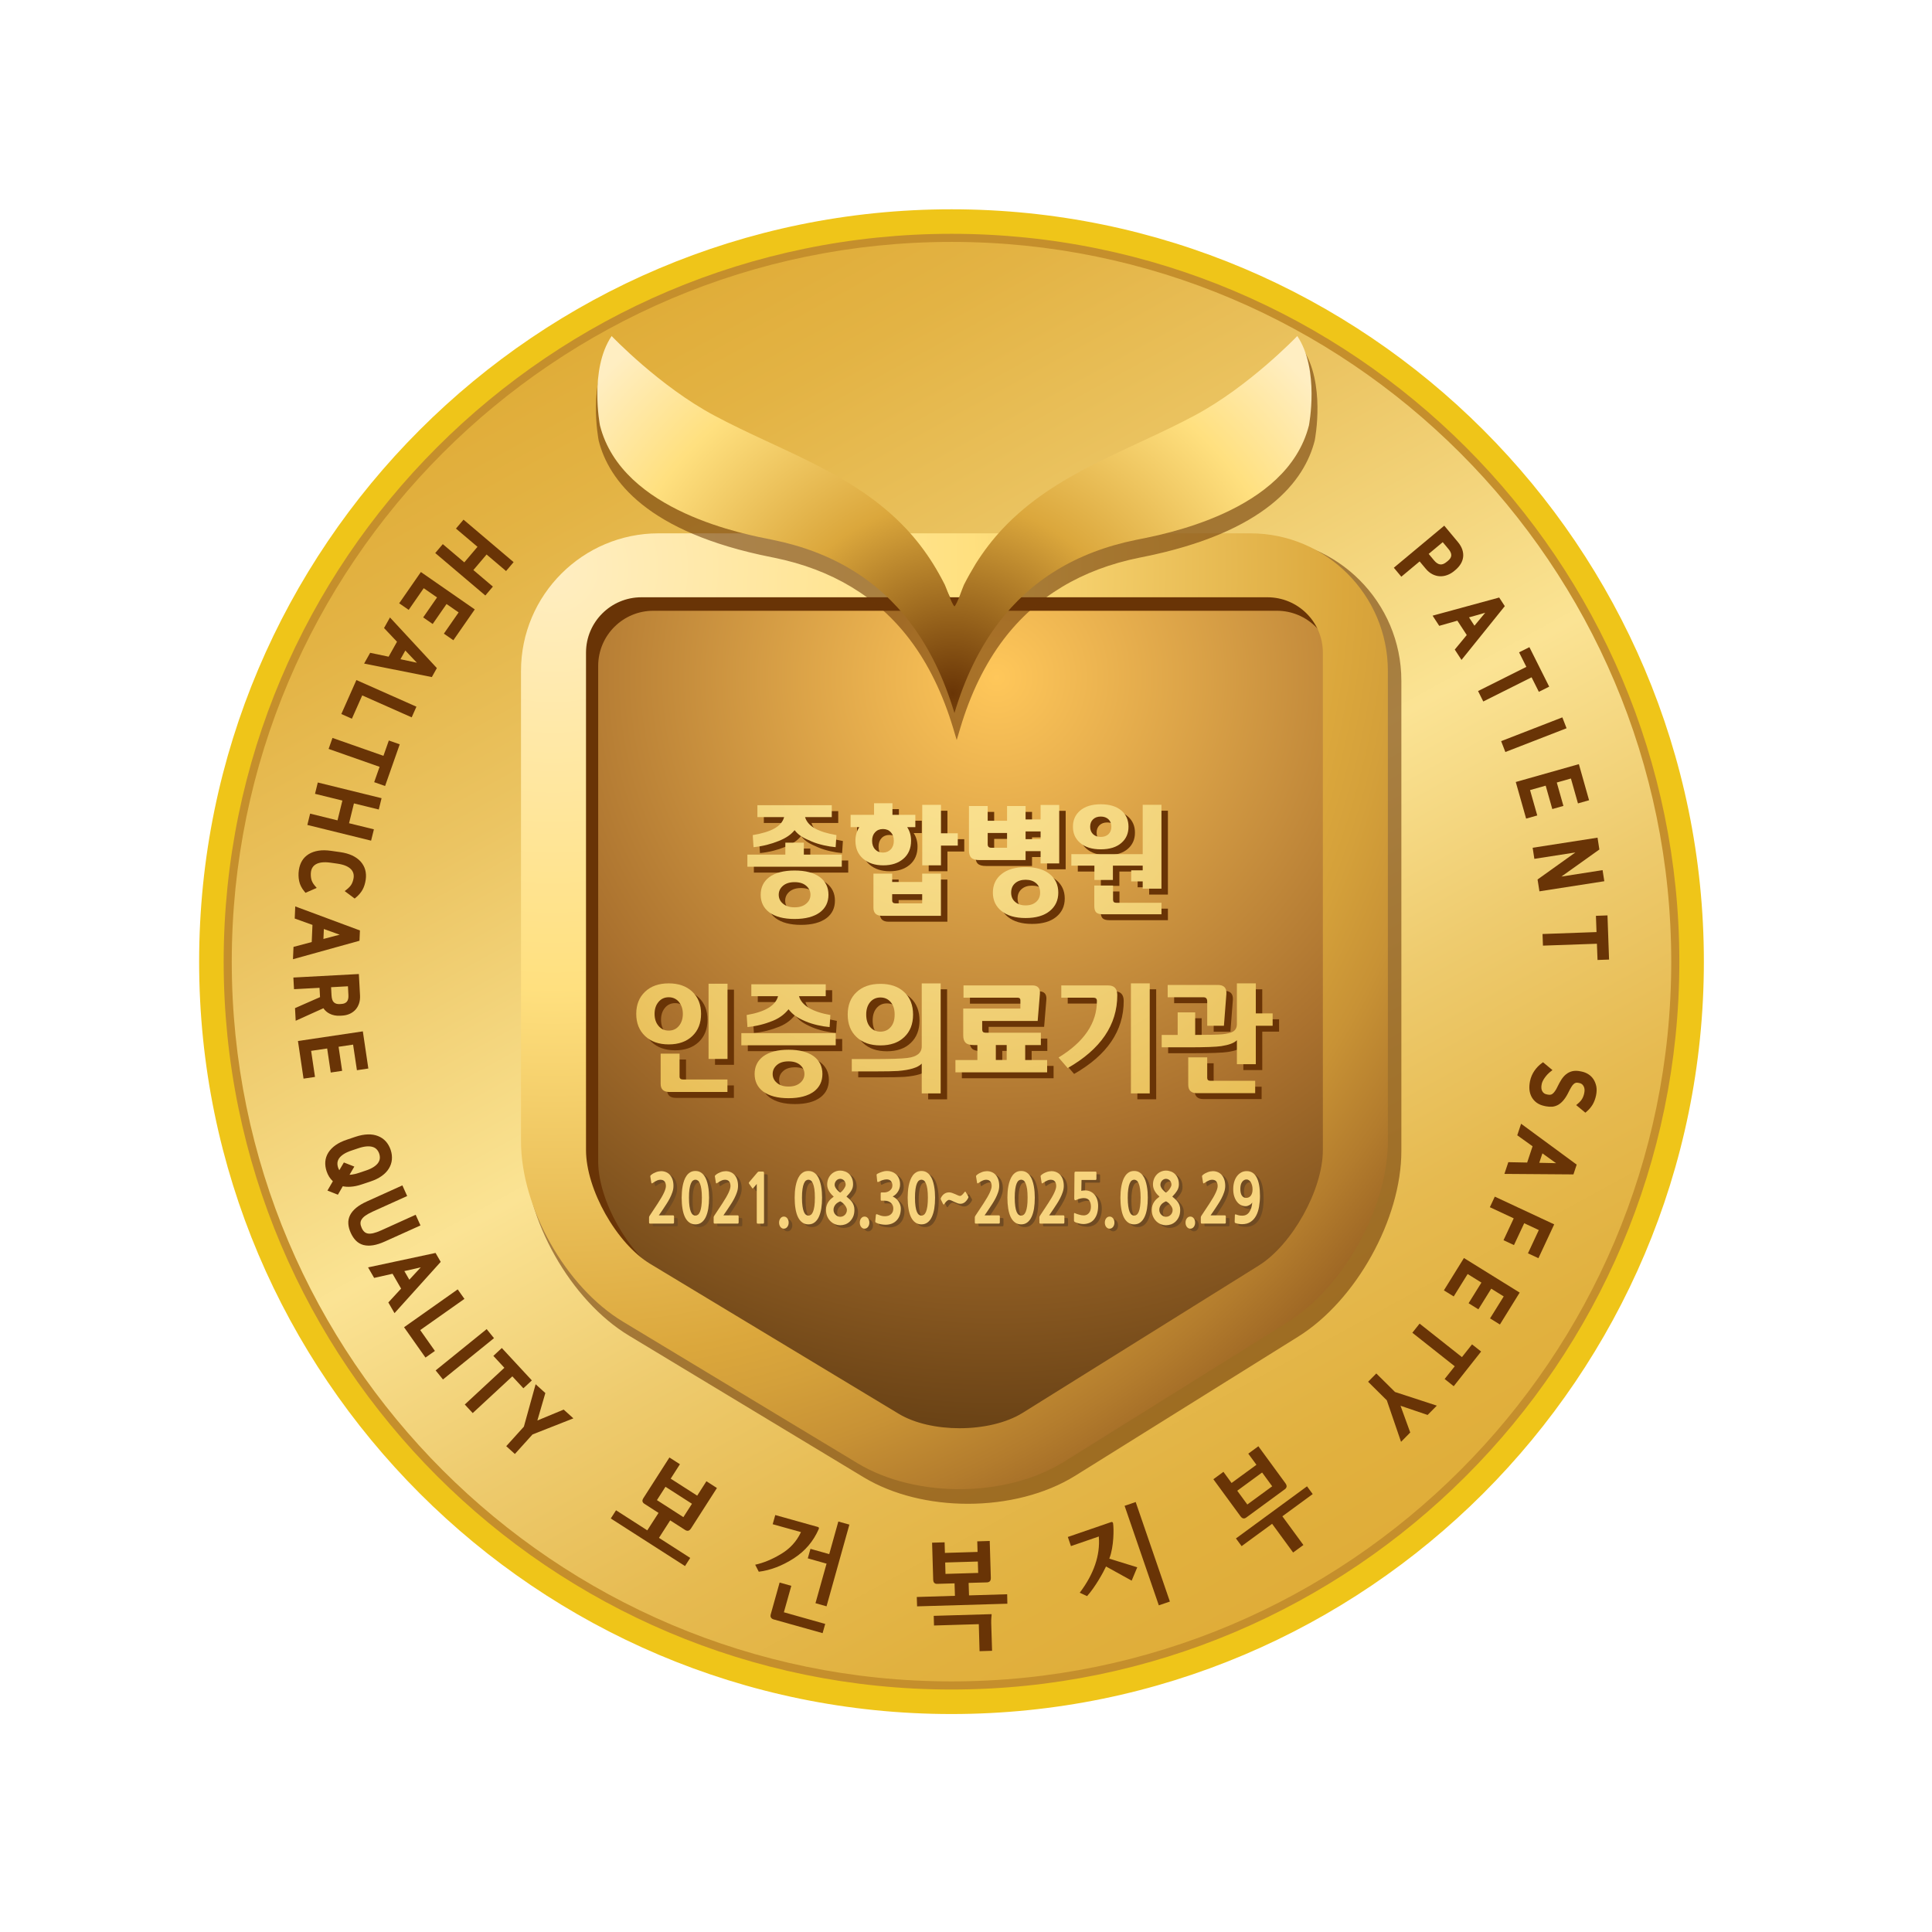 <?xml version="1.0" encoding="utf-8"?>
<!-- Generator: Adobe Illustrator 15.1.0, SVG Export Plug-In . SVG Version: 6.00 Build 0)  -->
<!DOCTYPE svg PUBLIC "-//W3C//DTD SVG 1.1//EN" "http://www.w3.org/Graphics/SVG/1.1/DTD/svg11.dtd">
<svg version="1.1" id="Layer_1" xmlns="http://www.w3.org/2000/svg" xmlns:xlink="http://www.w3.org/1999/xlink" x="0px" y="0px"
	 width="100px" height="100px" viewBox="0 0 100 100" enable-background="new 0 0 100 100" xml:space="preserve">
<g>
	<defs>
		<path id="SVGID_1_" d="M10.961,49.775c0,21.147,17.141,38.288,38.287,38.288c21.148,0,38.29-17.141,38.29-38.288
			c0-21.146-17.142-38.288-38.29-38.288C28.102,11.487,10.961,28.629,10.961,49.775"/>
	</defs>
	<clipPath id="SVGID_2_">
		<use xlink:href="#SVGID_1_"  overflow="visible"/>
	</clipPath>
	
		<linearGradient id="SVGID_3_" gradientUnits="userSpaceOnUse" x1="-467.267" y1="344.447" x2="-466.267" y2="344.447" gradientTransform="matrix(-36.851 -64.721 -64.721 36.851 5141.468 -42853.223)">
		<stop  offset="0" style="stop-color:#E0AD39"/>
		<stop  offset="0.082" style="stop-color:#E1B13F"/>
		<stop  offset="0.202" style="stop-color:#E6BA50"/>
		<stop  offset="0.343" style="stop-color:#EECB6E"/>
		<stop  offset="0.5" style="stop-color:#FBE394"/>
		<stop  offset="0.512" style="stop-color:#FAE291"/>
		<stop  offset="0.738" style="stop-color:#EBC462"/>
		<stop  offset="0.907" style="stop-color:#E3B344"/>
		<stop  offset="1" style="stop-color:#E0AD39"/>
	</linearGradient>
	<polygon clip-path="url(#SVGID_2_)" fill="url(#SVGID_3_)" points="29.708,120.99 -21.965,30.234 68.791,-21.439 120.465,69.315 	
		"/>
</g>
<g>
	<path fill="#EFC519" d="M49.248,88.718c-21.472,0-38.941-17.47-38.941-38.942c0-21.474,17.469-38.943,38.941-38.943
		c21.475,0,38.944,17.469,38.944,38.943C88.192,71.248,70.723,88.718,49.248,88.718 M49.248,12.141
		c-20.751,0-37.633,16.883-37.633,37.635S28.497,87.41,49.248,87.41c20.752,0,37.637-16.883,37.637-37.635S70,12.141,49.248,12.141"
		/>
	<path fill="#C58F2C" d="M49.249,87.449c-20.772,0-37.672-16.9-37.672-37.673s16.9-37.674,37.672-37.674
		c20.772,0,37.673,16.901,37.673,37.674S70.021,87.449,49.249,87.449 M49.249,12.521c-20.541,0-37.253,16.713-37.253,37.255
		c0,20.542,16.712,37.253,37.253,37.253c20.542,0,37.254-16.711,37.254-37.253C86.503,29.234,69.791,12.521,49.249,12.521"/>
	<path fill="#693406" d="M35.456,81.059l-3.842-2.463l0.272-0.424l1.604,1.029l0.013,0.01l0.009-0.014l0.566-0.877l0.007-0.014
		l-0.015-0.008l-0.724-0.467c-0.05-0.031-0.077-0.072-0.091-0.121c-0.011-0.048,0.008-0.107,0.055-0.18l1.339-2.091l0.544,0.349
		l-0.469,0.733l-0.01,0.014l0.015,0.009l1.342,0.86l0.014,0.009l0.01-0.011l0.469-0.733l0.544,0.35l-1.34,2.09
		c-0.045,0.068-0.095,0.111-0.147,0.121c-0.049,0.009-0.1-0.004-0.153-0.036l-0.764-0.49l-0.015-0.011l-0.009,0.014l-0.563,0.877
		l-0.009,0.014l0.016,0.011l1.602,1.028L35.456,81.059z M34.446,76.956l-0.008,0.011l-0.427,0.666l-0.009,0.014l0.015,0.008
		l1.341,0.863l0.015,0.008l0.009-0.014l0.426-0.664l0.008-0.012l-0.015-0.01l-1.341-0.861L34.446,76.956z"/>
	<path fill="#693406" d="M42.578,84.531l-2.551-0.715c-0.05-0.016-0.088-0.043-0.119-0.088c-0.03-0.045-0.034-0.103-0.013-0.177
		l0.458-1.639l0.605,0.17l-0.38,1.354l-0.005,0.016l0.019,0.004l2.121,0.598L42.578,84.531z M42.781,83.143l-0.572-0.162
		l0.569-2.032l0.005-0.017l-0.017-0.002l-0.955-0.27l0.138-0.492l0.955,0.268l0.017,0.006l0.004-0.016l0.467-1.672l0.572,0.16
		L42.781,83.143z M39.274,81.352l-0.186-0.363c0.427-0.092,0.875-0.275,1.332-0.551c0.464-0.275,0.81-0.653,1.03-1.121l0.008-0.016
		l-0.018-0.005l-1.446-0.403l0.133-0.475l2.207,0.617c0.023,0.006,0.038,0.02,0.047,0.035c0.009,0.017,0.009,0.043,0,0.066
		c-0.281,0.643-0.703,1.141-1.293,1.523C40.485,81.047,39.875,81.279,39.274,81.352"/>
	<path fill="#693406" d="M51.35,85.445l-0.648,0.02l-0.039-1.383v-0.015h-0.018l-2.301,0.069l-0.014-0.5l2.997-0.088
		c-0.001,0.02-0.004,0.053-0.006,0.096l-0.006,0.055c-0.01,0.107-0.012,0.209-0.01,0.314L51.35,85.445z M52.141,83.008l-4.673,0.137
		l-0.015-0.485l1.957-0.06h0.017v-0.014l-0.019-0.615v-0.016h-0.016l-0.889,0.025c-0.058,0.002-0.105-0.014-0.141-0.047
		c-0.039-0.035-0.057-0.096-0.06-0.178l-0.057-1.906l0.648-0.019l0.015,0.532v0.016h0.019l1.656-0.05h0.016l-0.001-0.017
		l-0.015-0.531l0.645-0.02l0.057,1.906c0.002,0.083-0.016,0.145-0.051,0.18c-0.035,0.037-0.086,0.055-0.147,0.058l-0.932,0.026
		h-0.019v0.019l0.02,0.614v0.014h0.017l1.958-0.059L52.141,83.008z M48.922,80.876l0.001,0.017l0.015,0.554l0.002,0.019l0.017-0.002
		l1.656-0.049h0.019l-0.002-0.016l-0.017-0.557v-0.017h-0.017l-1.656,0.049L48.922,80.876z"/>
	<path fill="#693406" d="M60.553,82.896l-0.573,0.196l-1.771-5.151l0.574-0.196L60.553,82.896z M56.267,82.615l-0.38-0.176
		c0.734-0.972,1.064-1.945,0.988-2.891v-0.021l-0.021,0.009l-1.422,0.489l-0.161-0.472l2.246-0.772
		c0.02-0.006,0.039-0.004,0.061,0.005c0.019,0.01,0.029,0.03,0.035,0.065c0.043,0.256,0.047,1.199-0.19,1.807l-0.005,0.016
		l0.014,0.006l1.432,0.443l-0.289,0.691l-1.31-0.724l-0.017-0.009l-0.008,0.016C57.111,81.378,56.688,82.148,56.267,82.615"/>
	<path fill="#693406" d="M67.464,79.969l-0.532,0.389l-1.078-1.473l-0.009-0.015l-0.013,0.011l-1.566,1.147l-0.294-0.399
		l3.679-2.697l0.295,0.401l-1.557,1.14l-0.014,0.009l0.01,0.014L67.464,79.969z M66.505,77.082l-2.004,1.469
		c-0.05,0.034-0.097,0.049-0.147,0.041c-0.052-0.011-0.101-0.047-0.148-0.113l-1.402-1.914l0.521-0.383l0.412,0.565l0.01,0.011
		l0.013-0.009l1.259-0.922l0.012-0.011l-0.008-0.012l-0.412-0.563l0.522-0.383l1.401,1.915c0.048,0.064,0.066,0.125,0.06,0.176
		C66.584,77.001,66.555,77.047,66.505,77.082 M64.041,77.161l0.009,0.013l0.503,0.688l0.01,0.013l0.012-0.012l1.258-0.921
		l0.016-0.01l-0.01-0.015l-0.501-0.685l-0.013-0.014l-0.014,0.01l-1.256,0.921L64.041,77.161z"/>
	<polygon fill="#693406" points="25.511,30.362 24.502,29.506 25.185,28.701 26.194,29.557 26.584,29.096 23.992,26.897 
		23.601,27.359 24.715,28.303 24.032,29.108 22.919,28.164 22.528,28.625 25.121,30.823 	"/>
	<polygon fill="#693406" points="21.932,30.445 22.621,30.923 21.904,31.957 22.396,32.298 23.113,31.264 23.738,31.698 
		22.975,32.798 23.466,33.138 24.574,31.543 21.785,29.608 20.662,31.226 21.154,31.567 	"/>
	<path fill="#693406" d="M22.612,34.58l-2.427-2.62l-0.307,0.547l0.671,0.709l-0.434,0.774l-0.955-0.201l-0.313,0.557l3.505,0.699
		L22.612,34.58z M20.728,34.121l0.252-0.45l0.429,0.455c0.047,0.05,0.088,0.093,0.125,0.13l0.046,0.047
		c-0.022-0.005-0.045-0.01-0.068-0.015L20.728,34.121z"/>
	<polygon fill="#693406" points="18.749,35.994 21.309,37.13 21.554,36.578 18.447,35.199 17.667,36.957 18.214,37.2 	"/>
	<polygon fill="#693406" points="19.368,40.485 19.932,40.684 20.69,38.526 20.126,38.328 19.847,39.121 17.209,38.195 
		17.009,38.764 19.647,39.691 	"/>
	<polygon fill="#693406" points="19.353,42.926 18.067,42.61 18.32,41.584 19.605,41.9 19.75,41.314 16.449,40.502 16.305,41.088 
		17.722,41.437 17.469,42.462 16.052,42.113 15.908,42.699 19.208,43.512 	"/>
	<path fill="#693406" d="M15.758,46.146l0.055,0.066l0.58-0.254l-0.1-0.117c-0.098-0.116-0.16-0.235-0.184-0.353
		c-0.025-0.124-0.029-0.247-0.013-0.365c0.013-0.086,0.041-0.164,0.084-0.23c0.044-0.067,0.102-0.12,0.18-0.164
		c0.08-0.045,0.181-0.075,0.301-0.09c0.126-0.015,0.275-0.011,0.444,0.013l0.361,0.051c0.169,0.025,0.313,0.062,0.429,0.111
		c0.112,0.048,0.2,0.106,0.264,0.171c0.063,0.063,0.104,0.131,0.127,0.207c0.024,0.077,0.029,0.157,0.017,0.245
		c-0.016,0.11-0.048,0.215-0.096,0.31c-0.046,0.092-0.131,0.188-0.25,0.284l-0.116,0.092l0.516,0.386l0.07-0.058
		c0.144-0.121,0.258-0.256,0.339-0.401c0.08-0.145,0.135-0.322,0.164-0.524c0.025-0.176,0.016-0.345-0.027-0.502
		c-0.043-0.158-0.124-0.303-0.237-0.43c-0.112-0.124-0.258-0.23-0.435-0.313c-0.174-0.082-0.383-0.141-0.623-0.175l-0.474-0.067
		c-0.241-0.035-0.461-0.037-0.651-0.007c-0.193,0.032-0.363,0.091-0.504,0.178c-0.145,0.089-0.261,0.205-0.346,0.346
		c-0.083,0.139-0.138,0.3-0.164,0.478c-0.028,0.196-0.023,0.388,0.015,0.571C15.523,45.794,15.615,45.976,15.758,46.146"/>
	<path fill="#693406" d="M18.63,48.16l-3.348-1.244l-0.027,0.627l0.918,0.33l-0.038,0.887l-0.943,0.25l-0.028,0.639l3.443-0.956
		L18.63,48.16z M16.741,48.6l0.022-0.515l0.588,0.212c0.065,0.024,0.121,0.044,0.17,0.06l0.063,0.022
		c-0.022,0.005-0.045,0.011-0.068,0.017L16.741,48.6z"/>
	<path fill="#693406" d="M17.057,52.466c0.16,0.083,0.344,0.118,0.538,0.108l0.115-0.006c0.139-0.008,0.267-0.037,0.382-0.088
		c0.117-0.051,0.218-0.123,0.301-0.211c0.082-0.088,0.146-0.199,0.19-0.326c0.042-0.125,0.06-0.267,0.052-0.42l-0.06-1.108
		l-3.39,0.182l0.033,0.603l1.321-0.071l0.026,0.482L15.27,52.18l0.035,0.654l1.434-0.648C16.82,52.307,16.927,52.4,17.057,52.466
		 M18.034,51.503c0.009,0.159-0.02,0.274-0.084,0.347c-0.065,0.071-0.158,0.109-0.283,0.115l-0.088,0.006
		c-0.127,0.006-0.222-0.022-0.296-0.089c-0.073-0.063-0.114-0.188-0.124-0.37l-0.022-0.414l0.873-0.048L18.034,51.503z"/>
	<polygon fill="#693406" points="16.934,54.269 17.119,55.514 17.709,55.426 17.525,54.181 18.276,54.069 18.474,55.394 
		19.065,55.306 18.781,53.383 15.422,53.883 15.711,55.83 16.304,55.742 16.104,54.392 	"/>
	<path fill="#693406" d="M18.724,61.305l0.454-0.152c0.229-0.076,0.425-0.172,0.58-0.284c0.159-0.114,0.284-0.245,0.371-0.388
		c0.089-0.145,0.141-0.302,0.155-0.465c0.014-0.162-0.007-0.33-0.064-0.5c-0.057-0.169-0.141-0.314-0.249-0.436
		c-0.11-0.122-0.247-0.217-0.405-0.278c-0.156-0.062-0.332-0.092-0.53-0.085c-0.191,0.005-0.405,0.046-0.634,0.122l-0.454,0.153
		c-0.233,0.078-0.429,0.174-0.584,0.285c-0.158,0.113-0.283,0.244-0.372,0.386c-0.089,0.144-0.141,0.3-0.154,0.465
		c-0.012,0.161,0.011,0.329,0.068,0.5c0.07,0.207,0.178,0.38,0.323,0.513l-0.28,0.483l0.541,0.214l0.253-0.438
		c0.122,0.026,0.257,0.035,0.401,0.025C18.319,61.416,18.515,61.375,18.724,61.305 M19.346,60.398
		c-0.106,0.07-0.243,0.135-0.408,0.189l-0.363,0.122c-0.139,0.046-0.264,0.076-0.372,0.089c-0.038,0.004-0.075,0.007-0.111,0.008
		l0.248-0.424l-0.541-0.213l-0.236,0.4c-0.026-0.041-0.047-0.09-0.065-0.142c-0.028-0.083-0.038-0.166-0.031-0.247
		c0.008-0.078,0.035-0.15,0.083-0.223c0.051-0.074,0.128-0.146,0.23-0.214c0.106-0.07,0.244-0.134,0.408-0.189l0.363-0.122
		c0.165-0.055,0.313-0.087,0.44-0.095c0.122-0.007,0.226,0.004,0.312,0.033c0.081,0.026,0.147,0.069,0.2,0.127
		c0.055,0.06,0.097,0.133,0.125,0.216c0.028,0.086,0.039,0.17,0.031,0.249c-0.008,0.077-0.035,0.149-0.084,0.222
		C19.525,60.259,19.447,60.331,19.346,60.398"/>
	<path fill="#693406" d="M19.315,64.454c0.181-0.029,0.387-0.095,0.614-0.198l1.835-0.828l-0.249-0.552l-1.786,0.808
		c-0.156,0.071-0.293,0.119-0.409,0.146c-0.108,0.024-0.203,0.03-0.279,0.017c-0.072-0.014-0.132-0.043-0.182-0.088
		c-0.054-0.05-0.101-0.117-0.139-0.203c-0.039-0.086-0.059-0.166-0.061-0.238c-0.001-0.068,0.017-0.133,0.055-0.194
		c0.04-0.067,0.106-0.136,0.196-0.2c0.097-0.07,0.225-0.141,0.379-0.211l1.786-0.807l-0.248-0.551l-1.835,0.83
		c-0.227,0.102-0.413,0.213-0.555,0.33c-0.144,0.12-0.252,0.25-0.32,0.387c-0.069,0.141-0.099,0.289-0.087,0.445
		c0.01,0.148,0.052,0.305,0.125,0.465c0.072,0.16,0.162,0.295,0.265,0.4c0.11,0.111,0.242,0.188,0.393,0.229
		c0.084,0.021,0.175,0.033,0.273,0.033C19.159,64.473,19.235,64.466,19.315,64.454"/>
	<path fill="#693406" d="M22.544,64.852L19.051,65.6l0.314,0.544l0.953-0.214l0.443,0.768L20.1,67.416l0.32,0.553l2.391-2.654
		L22.544,64.852z M21.539,65.654c0.067-0.016,0.125-0.029,0.175-0.041l0.065-0.016c-0.016,0.017-0.032,0.033-0.048,0.052
		l-0.544,0.588l-0.258-0.446L21.539,65.654z"/>
	<polygon fill="#693406" points="24.039,67.23 23.69,66.738 20.914,68.697 22.022,70.268 22.511,69.924 21.75,68.845 	"/>
	
		<rect x="22.378" y="69.811" transform="matrix(0.777 -0.629 0.629 0.777 -38.75 30.765)" fill="#693406" width="3.399" height="0.603"/>
	<polygon fill="#693406" points="27.09,71.857 27.529,71.45 25.975,69.773 25.536,70.18 26.106,70.797 24.057,72.697 24.467,73.141 
		26.518,71.24 	"/>
	<polygon fill="#693406" points="29.176,72.96 27.814,73.525 28.227,72.104 27.724,71.648 27.116,73.843 26.203,74.854 
		26.65,75.258 27.563,74.247 29.679,73.414 	"/>
	<path fill="#693406" d="M73.48,29.059l0.317,0.38c0.106,0.127,0.223,0.223,0.348,0.285c0.124,0.063,0.255,0.098,0.386,0.103
		c0.129,0.004,0.258-0.016,0.383-0.064c0.125-0.046,0.242-0.115,0.351-0.205l0.071-0.059c0.107-0.091,0.197-0.192,0.265-0.302
		c0.071-0.112,0.114-0.234,0.13-0.359s0.002-0.256-0.042-0.39c-0.043-0.13-0.12-0.263-0.228-0.393l-0.706-0.846l-2.61,2.177
		l0.387,0.464L73.48,29.059z M74.676,28.062l0.303,0.363c0.096,0.114,0.141,0.223,0.139,0.322c-0.004,0.095-0.063,0.191-0.176,0.285
		l-0.062,0.05c-0.12,0.1-0.231,0.146-0.337,0.132C74.438,29.202,74.33,29.13,74.222,29l-0.274-0.33L74.676,28.062z"/>
	<path fill="#693406" d="M74.494,32.393l0.939-0.267l0.486,0.743l-0.621,0.753l0.349,0.535l2.241-2.783l-0.291-0.446l-3.446,0.939
		L74.494,32.393z M76.036,31.955l0.603-0.17c0.064-0.019,0.123-0.035,0.173-0.051l0.063-0.019c-0.016,0.018-0.031,0.035-0.045,0.053
		l-0.512,0.618L76.036,31.955z"/>
	<polygon fill="#693406" points="76.504,35.769 76.774,36.309 79.274,35.057 79.651,35.809 80.186,35.541 79.162,33.497 
		78.627,33.765 79.004,34.517 	"/>
	
		<rect x="77.679" y="37.724" transform="matrix(-0.932 0.362 -0.362 -0.932 167.138 44.733)" fill="#693406" width="3.399" height="0.604"/>
	<polygon fill="#693406" points="78.992,42.371 79.568,42.208 79.195,40.894 80.004,40.666 80.347,41.877 80.922,41.714 
		80.579,40.503 81.311,40.296 81.675,41.584 82.25,41.421 81.722,39.552 78.456,40.476 	"/>
	<polygon fill="#693406" points="79.418,44.454 81.541,44.123 79.584,45.522 79.681,46.135 83.039,45.612 82.949,45.038 
		80.818,45.371 82.783,43.97 82.688,43.357 79.33,43.88 	"/>
	<polygon fill="#693406" points="83.203,47.381 82.605,47.403 82.635,48.244 79.841,48.344 79.863,48.946 82.656,48.848 
		82.688,49.688 83.285,49.667 	"/>
	<path fill="#693406" d="M82.476,55.859c-0.071-0.105-0.16-0.193-0.265-0.258c-0.103-0.064-0.215-0.111-0.334-0.135l-0.078-0.016
		c-0.156-0.033-0.299-0.033-0.42-0.004c-0.121,0.03-0.23,0.086-0.324,0.162c-0.092,0.075-0.172,0.17-0.242,0.279
		c-0.066,0.105-0.13,0.221-0.191,0.347c-0.045,0.097-0.09,0.179-0.135,0.24c-0.041,0.06-0.083,0.104-0.124,0.138
		c-0.036,0.027-0.071,0.045-0.106,0.049c-0.043,0.008-0.092,0.006-0.146-0.006l-0.068-0.014c-0.092-0.02-0.162-0.07-0.213-0.157
		c-0.055-0.089-0.064-0.216-0.031-0.378c0.01-0.048,0.029-0.101,0.057-0.158s0.063-0.115,0.104-0.172s0.086-0.111,0.135-0.164
		c0.051-0.053,0.1-0.098,0.148-0.136l0.112-0.087l-0.488-0.407l-0.071,0.052c-0.138,0.1-0.263,0.228-0.371,0.383
		c-0.113,0.16-0.191,0.345-0.234,0.552c-0.029,0.149-0.039,0.293-0.027,0.429c0.014,0.143,0.053,0.271,0.115,0.385
		c0.064,0.114,0.15,0.213,0.26,0.293s0.245,0.137,0.404,0.17l0.077,0.016c0.118,0.023,0.231,0.029,0.337,0.02
		c0.111-0.013,0.219-0.051,0.318-0.111c0.098-0.061,0.19-0.146,0.277-0.256c0.084-0.105,0.168-0.244,0.247-0.408
		c0.046-0.092,0.089-0.172,0.132-0.242c0.036-0.063,0.076-0.113,0.116-0.15c0.035-0.033,0.072-0.056,0.112-0.068
		c0.035-0.012,0.081-0.012,0.135,0l0.068,0.014c0.091,0.02,0.156,0.07,0.205,0.16c0.053,0.095,0.063,0.211,0.033,0.355
		c-0.021,0.11-0.059,0.211-0.107,0.295s-0.119,0.164-0.206,0.239l-0.104,0.089l0.475,0.393l0.074-0.063
		c0.121-0.104,0.223-0.226,0.304-0.36c0.079-0.137,0.138-0.295,0.175-0.471c0.035-0.17,0.039-0.326,0.014-0.466
		C82.595,56.09,82.545,55.965,82.476,55.859"/>
	<path fill="#693406" d="M78.533,58.762l0.793,0.569l-0.28,0.842l-0.976-0.019l-0.202,0.607l3.573,0.026l0.168-0.507l-2.877-2.115
		L78.533,58.762z M79.672,60.186l0.163-0.488l0.507,0.365c0.057,0.041,0.105,0.074,0.146,0.104l0.056,0.038
		c-0.022,0-0.046-0.001-0.069-0.001L79.672,60.186z"/>
	<polygon fill="#693406" points="77.115,62.485 78.35,63.062 77.822,64.192 78.363,64.445 78.893,63.314 79.648,63.668 
		79.087,64.871 79.629,65.123 80.445,63.373 77.37,61.938 	"/>
	<polygon fill="#693406" points="74.736,66.789 75.244,67.104 75.965,65.943 76.678,66.387 76.014,67.455 76.521,67.771 
		77.186,66.701 77.832,67.103 77.125,68.24 77.635,68.556 78.658,66.904 75.773,65.115 	"/>
	<polygon fill="#693406" points="75.67,70.244 73.478,68.51 73.103,68.983 75.297,70.719 74.774,71.377 75.244,71.75 76.662,69.955 
		76.192,69.584 	"/>
	<polygon fill="#693406" points="71.237,71.09 70.813,71.52 71.781,72.479 72.518,74.629 72.994,74.146 72.491,72.762 
		73.893,73.238 74.37,72.756 72.206,72.049 	"/>
	<g opacity="0.57">
		<g>
			<defs>
				<rect id="SVGID_4_" x="27.159" y="27.861" width="45.375" height="49.975"/>
			</defs>
			<clipPath id="SVGID_5_">
				<use xlink:href="#SVGID_4_"  overflow="visible"/>
			</clipPath>
			<path clip-path="url(#SVGID_5_)" fill="#693406" d="M65.156,28.114H34.534c-3.929,0-7.123,3.195-7.123,7.121v24.339
				c0,3.455,2.315,7.556,5.275,9.342l12.149,7.332c3.013,1.816,7.704,1.781,10.689-0.081l11.547-7.204
				c2.92-1.825,5.21-5.948,5.21-9.389V35.235C72.281,31.309,69.086,28.114,65.156,28.114"/>
			<path clip-path="url(#SVGID_5_)" fill="#693406" d="M50.098,77.836c-1.939,0-3.875-0.455-5.393-1.371l-12.148-7.332
				c-3.027-1.826-5.398-6.025-5.398-9.559V35.235c0-4.066,3.309-7.374,7.376-7.374h30.622c4.068,0,7.377,3.308,7.377,7.374v24.339
				c0,3.518-2.34,7.734-5.328,9.602l-11.547,7.205C54.104,77.35,52.1,77.836,50.098,77.836 M34.535,28.366
				c-3.788,0-6.871,3.081-6.871,6.869v24.339c0,3.374,2.264,7.382,5.154,9.125l12.148,7.333c2.936,1.771,7.516,1.735,10.425-0.08
				l11.547-7.204c2.855-1.783,5.092-5.814,5.092-9.174V35.235c0-3.788-3.084-6.869-6.873-6.869H34.535z"/>
		</g>
	</g>
	<path fill="#693406" d="M34.865,29.903c-3.651,0-6.62,2.969-6.62,6.621v22.616c0,3.211,2.151,7.029,4.902,8.687l11.292,6.813
		c2.8,1.688,7.16,1.654,9.932-0.075l10.735-6.695c2.714-1.694,4.842-5.528,4.842-8.729V36.524c0-3.652-2.972-6.621-6.621-6.621
		H34.865z"/>
</g>
<g>
	<defs>
		<path id="SVGID_6_" d="M33.815,31.613c-1.574,0-2.853,1.279-2.853,2.854v25.645c0,2.027,1.579,4.82,3.31,5.865l12.805,7.729
			c1.682,1.012,4.731,0.989,6.397-0.05l12.174-7.592c1.725-1.08,3.299-3.914,3.299-5.953V34.467c0-1.575-1.282-2.854-2.854-2.854
			H33.815z"/>
	</defs>
	<clipPath id="SVGID_7_">
		<use xlink:href="#SVGID_6_"  overflow="visible"/>
	</clipPath>
	
		<radialGradient id="SVGID_8_" cx="-452.981" cy="343.533" r="1" gradientTransform="matrix(47.008 0 0 -47.008 21345.246 16183.722)" gradientUnits="userSpaceOnUse">
		<stop  offset="0" style="stop-color:#FFC75A"/>
		<stop  offset="0.517" style="stop-color:#AA712E"/>
		<stop  offset="1" style="stop-color:#472908"/>
	</radialGradient>
	<rect x="30.962" y="31.613" clip-path="url(#SVGID_7_)" fill="url(#SVGID_8_)" width="37.985" height="43.105"/>
</g>
<g>
	<defs>
		<path id="SVGID_9_" d="M46.513,73.175l-12.859-7.758c-1.74-1.049-3.322-3.854-3.322-5.888V33.778c0-1.58,1.285-2.863,2.865-2.863
			h32.407c1.58,0,2.867,1.283,2.867,2.863v25.751c0,2.045-1.582,4.89-3.316,5.975l-12.221,7.624c-0.85,0.53-2.06,0.797-3.265,0.797
			C48.503,73.925,47.342,73.676,46.513,73.175 M34.089,27.605c-3.928,0-7.122,3.196-7.122,7.122v24.337
			c0,3.453,2.315,7.559,5.274,9.343l12.15,7.333c3.012,1.816,7.703,1.781,10.686-0.081l11.549-7.205
			c2.92-1.824,5.21-5.948,5.21-9.39V34.727c0-3.926-3.197-7.122-7.123-7.122H34.089z"/>
	</defs>
	<clipPath id="SVGID_10_">
		<use xlink:href="#SVGID_9_"  overflow="visible"/>
	</clipPath>
	
		<radialGradient id="SVGID_11_" cx="-455.237" cy="344.65" r="1.001" gradientTransform="matrix(62.693 0 0 -62.693 28568.613 21636.356)" gradientUnits="userSpaceOnUse">
		<stop  offset="0" style="stop-color:#FFEEC2"/>
		<stop  offset="0.348" style="stop-color:#FFE07F"/>
		<stop  offset="0.657" style="stop-color:#DBA73C"/>
		<stop  offset="0.7" style="stop-color:#D4A03A"/>
		<stop  offset="0.758" style="stop-color:#C89235"/>
		<stop  offset="0.825" style="stop-color:#B37C2D"/>
		<stop  offset="0.899" style="stop-color:#965F21"/>
		<stop  offset="0.976" style="stop-color:#743F0F"/>
		<stop  offset="1" style="stop-color:#693506"/>
	</radialGradient>
	<rect x="26.967" y="27.605" clip-path="url(#SVGID_10_)" fill="url(#SVGID_11_)" width="44.869" height="49.952"/>
</g>
<g>
	<g opacity="0.57">
		<g>
			<defs>
				<rect id="SVGID_12_" x="30.844" y="17.838" width="37.347" height="20.467"/>
			</defs>
			<clipPath id="SVGID_13_">
				<use xlink:href="#SVGID_12_"  overflow="visible"/>
			</clipPath>
			<path clip-path="url(#SVGID_13_)" fill="#693406" d="M67.263,18.136c0,0-2.476,2.598-5.32,4.12
				c-3.413,1.825-7.192,2.954-9.916,5.846c-0.53,0.557-1.001,1.173-1.408,1.827c-0.216,0.352-0.42,0.713-0.607,1.085
				c-0.082,0.163-0.341,0.977-0.493,1.117c-0.157-0.14-0.413-0.954-0.496-1.117c-0.189-0.372-0.39-0.733-0.609-1.085
				c-0.408-0.654-0.875-1.27-1.406-1.827c-2.721-2.892-6.503-4.021-9.915-5.846c-2.843-1.522-5.317-4.12-5.317-4.12
				c-1.173,1.736-0.604,4.635-0.604,4.635c1.145,4.493,7.611,5.646,8.929,5.912c3.153,0.638,5.479,2.122,7.128,4.291
				c1.004,1.317,1.756,2.889,2.29,4.677c0.531-1.788,1.284-3.36,2.285-4.677c1.649-2.169,3.978-3.653,7.131-4.291
				c1.321-0.266,7.784-1.419,8.931-5.912C67.865,22.771,68.432,19.872,67.263,18.136"/>
			<path clip-path="url(#SVGID_13_)" fill="#693406" d="M49.519,38.305l-0.179-0.601c-0.54-1.804-1.301-3.358-2.261-4.617
				c-1.67-2.198-4.031-3.617-7.016-4.221l-0.131-0.026c-6.448-1.281-8.422-3.983-8.942-6.024c-0.026-0.131-0.572-3.005,0.631-4.785
				l0.13-0.193l0.16,0.169c0.024,0.025,2.487,2.595,5.27,4.083c0.943,0.505,1.932,0.964,2.888,1.408
				c2.5,1.161,5.084,2.36,7.075,4.475c0.519,0.546,1,1.171,1.428,1.857c0.217,0.347,0.419,0.707,0.617,1.099
				c0.028,0.054,0.074,0.178,0.13,0.326c0.045,0.119,0.125,0.333,0.198,0.501c0.071-0.164,0.149-0.371,0.196-0.498
				c0.056-0.15,0.104-0.274,0.132-0.329c0.179-0.358,0.386-0.727,0.614-1.098c0.424-0.681,0.906-1.306,1.432-1.859
				c1.992-2.114,4.576-3.313,7.076-4.475c0.957-0.444,1.944-0.902,2.887-1.407c2.787-1.489,5.248-4.058,5.273-4.083l0.16-0.169
				l0.13,0.193c1.199,1.78,0.656,4.654,0.632,4.775c-0.523,2.053-2.498,4.755-8.949,6.035l-0.129,0.025
				c-2.985,0.604-5.348,2.024-7.019,4.221c-0.962,1.266-1.721,2.82-2.254,4.617L49.519,38.305z M31.809,18.436
				c-0.953,1.668-0.46,4.271-0.454,4.298c0.491,1.927,2.393,4.496,8.65,5.739l0.132,0.027c3.077,0.621,5.513,2.089,7.24,4.36
				c0.884,1.161,1.604,2.561,2.141,4.169c0.533-1.602,1.25-3.002,2.137-4.169c1.728-2.271,4.164-3.738,7.241-4.36l0.131-0.026
				c6.259-1.242,8.162-3.812,8.656-5.75c0.004-0.017,0.496-2.62-0.455-4.288c-0.608,0.608-2.782,2.692-5.198,3.984
				c-0.952,0.509-1.945,0.97-2.906,1.416c-2.467,1.146-5.019,2.331-6.961,4.394c-0.51,0.534-0.976,1.139-1.386,1.798
				c-0.222,0.36-0.423,0.721-0.598,1.07c-0.025,0.049-0.066,0.159-0.115,0.291c-0.166,0.441-0.292,0.762-0.418,0.879l-0.125,0.115
				l-0.127-0.113c-0.132-0.117-0.259-0.44-0.425-0.884c-0.049-0.13-0.089-0.239-0.113-0.287c-0.194-0.383-0.391-0.733-0.601-1.071
				c-0.415-0.665-0.88-1.269-1.383-1.798c-1.941-2.063-4.493-3.247-6.96-4.393c-0.961-0.446-1.955-0.907-2.908-1.417
				C34.59,21.128,32.418,19.044,31.809,18.436"/>
		</g>
	</g>
</g>
<g>
	<defs>
		<path id="SVGID_14_" d="M61.827,21.51c-3.414,1.827-7.195,2.956-9.919,5.847c-0.528,0.561-0.997,1.175-1.407,1.827
			c-0.215,0.354-0.419,0.715-0.608,1.086c-0.08,0.165-0.338,0.976-0.491,1.117c-0.156-0.141-0.413-0.952-0.497-1.117
			c-0.187-0.371-0.389-0.732-0.608-1.086c-0.409-0.652-0.876-1.266-1.406-1.827c-2.723-2.891-6.504-4.02-9.915-5.847
			c-2.844-1.516-5.318-4.117-5.318-4.117c-1.17,1.737-0.603,4.633-0.603,4.633c1.146,4.493,7.61,5.648,8.927,5.914
			c3.154,0.637,5.481,2.122,7.131,4.291c1.002,1.317,1.752,2.889,2.289,4.677c0.532-1.788,1.285-3.36,2.286-4.677
			c1.65-2.169,3.977-3.654,7.131-4.291c1.322-0.266,7.783-1.421,8.93-5.914c0,0,0.566-2.896-0.602-4.633
			C67.146,17.393,64.669,19.994,61.827,21.51"/>
	</defs>
	<clipPath id="SVGID_15_">
		<use xlink:href="#SVGID_14_"  overflow="visible"/>
	</clipPath>
	
		<radialGradient id="SVGID_16_" cx="-444.617" cy="339.391" r="0.999" gradientTransform="matrix(24.392 0 0 -24.392 10894.488 8314.34)" gradientUnits="userSpaceOnUse">
		<stop  offset="0" style="stop-color:#693506"/>
		<stop  offset="0.405" style="stop-color:#DBA73C"/>
		<stop  offset="0.758" style="stop-color:#FFE07F"/>
		<stop  offset="1" style="stop-color:#FFEEC2"/>
	</radialGradient>
	<rect x="30.488" y="17.393" clip-path="url(#SVGID_15_)" fill="url(#SVGID_16_)" width="37.827" height="19.515"/>
</g>
<g>
	<path fill="#693406" d="M42.778,45.71c-0.314-0.233-0.751-0.347-1.316-0.347s-1.003,0.114-1.317,0.347
		c-0.29,0.223-0.438,0.525-0.438,0.908c0,0.38,0.148,0.684,0.438,0.905c0.314,0.233,0.752,0.348,1.317,0.348
		s1.002-0.115,1.316-0.348c0.292-0.221,0.438-0.525,0.438-0.905C43.216,46.235,43.07,45.934,42.778,45.71 M42.064,47.077
		c-0.146,0.128-0.347,0.191-0.602,0.191c-0.256,0-0.456-0.063-0.603-0.191c-0.147-0.122-0.218-0.278-0.218-0.459
		c0-0.182,0.071-0.336,0.218-0.464c0.147-0.126,0.347-0.189,0.603-0.189c0.255,0,0.456,0.063,0.602,0.189
		c0.147,0.128,0.22,0.282,0.22,0.464C42.284,46.799,42.211,46.955,42.064,47.077"/>
	<path fill="#693406" d="M39.295,43.531l0.041,0.624c0.484-0.049,0.903-0.158,1.309-0.322c0.394-0.16,0.638-0.336,0.817-0.558
		c0.232,0.289,0.444,0.396,0.882,0.584c0.374,0.162,0.871,0.265,1.243,0.296l0.041-0.624c-0.92-0.159-1.479-0.44-1.625-0.933h1.384
		v-0.615h-3.851v0.615h1.384C40.792,43.087,40.247,43.372,39.295,43.531"/>
	<polygon fill="#693406" points="41.941,43.921 40.983,43.921 40.983,44.539 39.02,44.539 39.02,45.166 43.904,45.166 
		43.904,44.539 41.941,44.539 	"/>
	<polygon fill="#693406" points="49.039,41.964 48.069,41.964 48.069,45.096 49.039,45.096 49.039,44.074 49.91,44.074 
		49.91,43.436 49.039,43.436 	"/>
	<path fill="#693406" d="M47.095,44.754c0.264-0.228,0.396-0.54,0.396-0.936c0-0.268-0.069-0.5-0.201-0.699h0.422V42.48h-1.185v-0.6
		h-0.952v0.6H44.36v0.639h0.451c-0.131,0.199-0.2,0.431-0.2,0.699c0,0.396,0.133,0.708,0.399,0.936s0.614,0.342,1.044,0.342
		S46.831,44.982,47.095,44.754 M45.628,44.268c-0.103-0.111-0.154-0.259-0.154-0.445c0-0.183,0.051-0.33,0.154-0.44
		c0.102-0.111,0.239-0.166,0.408-0.166s0.306,0.055,0.408,0.166c0.103,0.11,0.154,0.257,0.154,0.44c0,0.186-0.052,0.334-0.157,0.445
		c-0.104,0.111-0.239,0.166-0.405,0.166C45.867,44.434,45.73,44.379,45.628,44.268"/>
	<path fill="#693406" d="M48.066,45.955h-1.553v-0.431h-0.97v1.764c0,0.28,0.15,0.419,0.452,0.419h2.071h0.97v-0.644v-1.539h-0.97
		V45.955z M46.688,47.063c-0.117,0-0.175-0.051-0.175-0.152v-0.324h1.553v0.476H46.688z"/>
	<path fill="#693406" d="M54.665,45.546c-0.297-0.24-0.713-0.36-1.248-0.36c-0.53,0-0.944,0.12-1.244,0.36
		c-0.299,0.24-0.448,0.56-0.448,0.961c0,0.397,0.149,0.715,0.448,0.955c0.3,0.24,0.714,0.36,1.244,0.36
		c0.535,0,0.951-0.12,1.248-0.36c0.297-0.24,0.446-0.558,0.446-0.955C55.111,46.106,54.962,45.787,54.665,45.546 M53.967,46.986
		c-0.138,0.121-0.32,0.181-0.55,0.181c-0.226,0-0.405-0.06-0.542-0.181c-0.137-0.121-0.205-0.281-0.205-0.479
		c0-0.202,0.068-0.364,0.205-0.485s0.316-0.181,0.542-0.181c0.229,0,0.412,0.06,0.55,0.181c0.137,0.121,0.204,0.283,0.204,0.485
		C54.171,46.706,54.104,46.866,53.967,46.986"/>
	<path fill="#693406" d="M54.195,42.72h-0.777v-0.696h-0.959v0.764h-1.001v-0.764h-0.97v2.288c0,0.183,0.041,0.313,0.123,0.392
		s0.224,0.119,0.425,0.119h2.382v-0.462h0.777v0.633h0.964v-3.025h-0.964V42.72z M52.459,44.185h-0.814
		c-0.125,0-0.187-0.059-0.187-0.177V43.42h1.001V44.185z M54.195,43.741h-0.777V43.34h0.777V43.741z"/>
	<polygon fill="#693406" points="59.48,41.963 59.48,44.515 55.787,44.515 55.787,45.111 56.98,45.111 56.98,45.852 57.939,45.852 
		57.939,45.111 59.48,45.111 59.48,45.354 58.884,45.354 58.884,45.925 59.48,45.925 59.48,46.303 60.451,46.303 60.451,41.963 	"/>
	<path fill="#693406" d="M56.234,43.928c0.258,0.226,0.617,0.339,1.076,0.339c0.463,0,0.821-0.113,1.076-0.339
		c0.239-0.211,0.359-0.487,0.359-0.831c0-0.343-0.12-0.62-0.359-0.83c-0.255-0.222-0.613-0.334-1.076-0.334
		c-0.459,0-0.818,0.112-1.076,0.334c-0.244,0.21-0.365,0.487-0.365,0.83C55.869,43.441,55.99,43.717,56.234,43.928 M56.91,42.714
		c0.099-0.096,0.232-0.144,0.4-0.144s0.301,0.048,0.4,0.144s0.148,0.224,0.148,0.383c0,0.16-0.049,0.288-0.148,0.383
		c-0.1,0.096-0.232,0.144-0.4,0.144s-0.302-0.048-0.4-0.144c-0.1-0.095-0.149-0.223-0.149-0.383
		C56.761,42.938,56.811,42.811,56.91,42.714"/>
	<path fill="#693406" d="M57.944,46.875V46.14h-0.97v1.063c0,0.154,0.033,0.264,0.099,0.329c0.067,0.064,0.183,0.097,0.347,0.097
		h3.031v-0.596h-2.344C57.998,47.033,57.944,46.98,57.944,46.875"/>
</g>
<g>
	<defs>
		<path id="SVGID_17_" d="M40.525,46.772c-0.147-0.122-0.218-0.278-0.218-0.459c0-0.182,0.071-0.336,0.218-0.464
			c0.147-0.126,0.347-0.189,0.603-0.189s0.456,0.063,0.602,0.189c0.147,0.128,0.22,0.282,0.22,0.464c0,0.181-0.073,0.337-0.22,0.459
			c-0.146,0.128-0.346,0.191-0.602,0.191S40.672,46.9,40.525,46.772 M39.811,45.405c-0.29,0.222-0.438,0.525-0.438,0.908
			c0,0.38,0.148,0.684,0.438,0.906c0.314,0.232,0.753,0.347,1.317,0.347c0.565,0,1.002-0.115,1.316-0.347
			c0.291-0.222,0.437-0.526,0.437-0.906c0-0.383-0.146-0.686-0.437-0.908c-0.314-0.233-0.751-0.347-1.316-0.347
			C40.564,45.058,40.125,45.172,39.811,45.405"/>
	</defs>
	<clipPath id="SVGID_18_">
		<use xlink:href="#SVGID_17_"  overflow="visible"/>
	</clipPath>
	
		<radialGradient id="SVGID_19_" cx="-449.221" cy="341.671" r="1" gradientTransform="matrix(33.18 0 0 -33.18 14954.542 11374.271)" gradientUnits="userSpaceOnUse">
		<stop  offset="0" style="stop-color:#FBE394"/>
		<stop  offset="0.171" style="stop-color:#F8DE8B"/>
		<stop  offset="0.457" style="stop-color:#F0CF74"/>
		<stop  offset="0.822" style="stop-color:#E6B94E"/>
		<stop  offset="1" style="stop-color:#E0AE38"/>
	</radialGradient>
	<rect x="39.373" y="45.058" clip-path="url(#SVGID_18_)" fill="url(#SVGID_19_)" width="3.508" height="2.508"/>
</g>
<g>
	<defs>
		<path id="SVGID_20_" d="M39.203,41.677v0.616h1.383c-0.128,0.489-0.673,0.773-1.624,0.932l0.041,0.625
			c0.483-0.05,0.903-0.159,1.309-0.323c0.393-0.16,0.637-0.336,0.816-0.557c0.233,0.289,0.444,0.396,0.882,0.584
			c0.374,0.161,0.871,0.264,1.243,0.296l0.041-0.625c-0.92-0.159-1.478-0.44-1.624-0.932h1.383v-0.616H39.203z"/>
	</defs>
	<clipPath id="SVGID_21_">
		<use xlink:href="#SVGID_20_"  overflow="visible"/>
	</clipPath>
	
		<radialGradient id="SVGID_22_" cx="-449.221" cy="341.67" r="1" gradientTransform="matrix(33.179 0 0 -33.179 14954.276 11374.052)" gradientUnits="userSpaceOnUse">
		<stop  offset="0" style="stop-color:#FBE394"/>
		<stop  offset="0.171" style="stop-color:#F8DE8B"/>
		<stop  offset="0.457" style="stop-color:#F0CF74"/>
		<stop  offset="0.822" style="stop-color:#E6B94E"/>
		<stop  offset="1" style="stop-color:#E0AE38"/>
	</radialGradient>
	<rect x="38.962" y="41.677" clip-path="url(#SVGID_21_)" fill="url(#SVGID_22_)" width="4.332" height="2.173"/>
</g>
<g>
	<defs>
		<polygon id="SVGID_23_" points="40.649,43.616 40.649,44.234 38.685,44.234 38.685,44.861 43.571,44.861 43.571,44.234 
			41.607,44.234 41.607,43.616 		"/>
	</defs>
	<clipPath id="SVGID_24_">
		<use xlink:href="#SVGID_23_"  overflow="visible"/>
	</clipPath>
	
		<radialGradient id="SVGID_25_" cx="-449.222" cy="341.671" r="1" gradientTransform="matrix(33.181 0 0 -33.181 14955.091 11374.675)" gradientUnits="userSpaceOnUse">
		<stop  offset="0" style="stop-color:#FBE394"/>
		<stop  offset="0.171" style="stop-color:#F8DE8B"/>
		<stop  offset="0.457" style="stop-color:#F0CF74"/>
		<stop  offset="0.822" style="stop-color:#E6B94E"/>
		<stop  offset="1" style="stop-color:#E0AE38"/>
	</radialGradient>
	<rect x="38.685" y="43.616" clip-path="url(#SVGID_24_)" fill="url(#SVGID_25_)" width="4.886" height="1.245"/>
</g>
<g>
	<defs>
		<polygon id="SVGID_26_" points="47.735,41.658 47.735,44.79 48.705,44.79 48.705,43.768 49.575,43.768 49.575,43.13 48.705,43.13 
			48.705,41.658 		"/>
	</defs>
	<clipPath id="SVGID_27_">
		<use xlink:href="#SVGID_26_"  overflow="visible"/>
	</clipPath>
	
		<radialGradient id="SVGID_28_" cx="-449.222" cy="341.669" r="0.984" gradientTransform="matrix(33.181 0 0 -33.181 14955.134 11374.71)" gradientUnits="userSpaceOnUse">
		<stop  offset="0" style="stop-color:#FBE394"/>
		<stop  offset="0.171" style="stop-color:#F8DE8B"/>
		<stop  offset="0.457" style="stop-color:#F0CF74"/>
		<stop  offset="0.822" style="stop-color:#E6B94E"/>
		<stop  offset="1" style="stop-color:#E0AE38"/>
	</radialGradient>
	<rect x="47.735" y="41.658" clip-path="url(#SVGID_27_)" fill="url(#SVGID_28_)" width="1.84" height="3.132"/>
</g>
<g>
	<defs>
		<path id="SVGID_29_" d="M45.294,43.962c-0.103-0.11-0.154-0.259-0.154-0.445c0-0.182,0.051-0.329,0.154-0.439
			c0.103-0.111,0.239-0.167,0.408-0.167c0.17,0,0.306,0.056,0.408,0.167c0.103,0.11,0.154,0.257,0.154,0.439
			c0,0.186-0.052,0.335-0.156,0.445c-0.106,0.111-0.241,0.167-0.406,0.167C45.533,44.129,45.397,44.073,45.294,43.962
			 M45.241,41.575v0.6h-1.214v0.638h0.451c-0.132,0.2-0.201,0.431-0.201,0.7c0,0.395,0.133,0.708,0.399,0.935
			c0.266,0.228,0.614,0.342,1.044,0.342c0.43,0,0.777-0.114,1.041-0.342c0.264-0.227,0.396-0.54,0.396-0.935
			c0-0.269-0.069-0.5-0.201-0.7h0.422v-0.638h-1.185v-0.6H45.241z"/>
	</defs>
	<clipPath id="SVGID_30_">
		<use xlink:href="#SVGID_29_"  overflow="visible"/>
	</clipPath>
	
		<radialGradient id="SVGID_31_" cx="-449.222" cy="341.67" r="0.994" gradientTransform="matrix(33.18 0 0 -33.18 14954.768 11374.451)" gradientUnits="userSpaceOnUse">
		<stop  offset="0" style="stop-color:#FBE394"/>
		<stop  offset="0.171" style="stop-color:#F8DE8B"/>
		<stop  offset="0.457" style="stop-color:#F0CF74"/>
		<stop  offset="0.822" style="stop-color:#E6B94E"/>
		<stop  offset="1" style="stop-color:#E0AE38"/>
	</radialGradient>
	<rect x="44.027" y="41.575" clip-path="url(#SVGID_30_)" fill="url(#SVGID_31_)" width="3.351" height="3.215"/>
</g>
<g>
	<defs>
		<path id="SVGID_32_" d="M46.179,46.607v-0.324h1.553v0.475h-1.379C46.237,46.758,46.179,46.707,46.179,46.607 M47.732,45.219
			v0.432h-1.553v-0.432h-0.97v1.764c0,0.28,0.15,0.419,0.451,0.419h2.072h0.97v-0.644v-1.539H47.732z"/>
	</defs>
	<clipPath id="SVGID_33_">
		<use xlink:href="#SVGID_32_"  overflow="visible"/>
	</clipPath>
	
		<radialGradient id="SVGID_34_" cx="-449.222" cy="341.67" r="0.996" gradientTransform="matrix(33.182 0 0 -33.182 14955.388 11374.894)" gradientUnits="userSpaceOnUse">
		<stop  offset="0" style="stop-color:#FBE394"/>
		<stop  offset="0.171" style="stop-color:#F8DE8B"/>
		<stop  offset="0.457" style="stop-color:#F0CF74"/>
		<stop  offset="0.822" style="stop-color:#E6B94E"/>
		<stop  offset="1" style="stop-color:#E0AE38"/>
	</radialGradient>
	<rect x="45.209" y="45.219" clip-path="url(#SVGID_33_)" fill="url(#SVGID_34_)" width="3.493" height="2.183"/>
</g>
<g>
	<defs>
		<path id="SVGID_35_" d="M52.541,46.681c-0.137-0.12-0.204-0.281-0.204-0.479c0-0.202,0.067-0.364,0.204-0.485
			c0.137-0.12,0.318-0.181,0.543-0.181c0.229,0,0.412,0.061,0.548,0.181c0.138,0.121,0.205,0.283,0.205,0.485
			c0,0.198-0.067,0.359-0.205,0.479c-0.136,0.121-0.319,0.182-0.548,0.182C52.859,46.863,52.678,46.802,52.541,46.681
			 M51.839,45.241c-0.299,0.241-0.448,0.561-0.448,0.961c0,0.396,0.149,0.715,0.448,0.955c0.3,0.241,0.714,0.36,1.245,0.36
			c0.534,0,0.95-0.119,1.247-0.36c0.298-0.24,0.446-0.559,0.446-0.955c0-0.4-0.148-0.72-0.446-0.961
			c-0.297-0.24-0.713-0.36-1.247-0.36C52.553,44.881,52.139,45.001,51.839,45.241"/>
	</defs>
	<clipPath id="SVGID_36_">
		<use xlink:href="#SVGID_35_"  overflow="visible"/>
	</clipPath>
	
		<radialGradient id="SVGID_37_" cx="-449.221" cy="341.672" r="1.002" gradientTransform="matrix(33.18 0 0 -33.18 14954.486 11374.232)" gradientUnits="userSpaceOnUse">
		<stop  offset="0" style="stop-color:#FBE394"/>
		<stop  offset="0.171" style="stop-color:#F8DE8B"/>
		<stop  offset="0.457" style="stop-color:#F0CF74"/>
		<stop  offset="0.822" style="stop-color:#E6B94E"/>
		<stop  offset="1" style="stop-color:#E0AE38"/>
	</radialGradient>
	<rect x="51.391" y="44.881" clip-path="url(#SVGID_36_)" fill="url(#SVGID_37_)" width="3.387" height="2.636"/>
</g>
<g>
	<defs>
		<path id="SVGID_38_" d="M51.123,43.703v-0.588h1.002v0.765h-0.814C51.186,43.88,51.123,43.821,51.123,43.703 M53.084,43.034h0.777
			v0.401h-0.777V43.034z M53.861,41.664v0.75h-0.777v-0.695h-0.959v0.764h-1.002v-0.764h-0.97v2.288
			c0,0.182,0.042,0.313,0.124,0.392s0.224,0.119,0.425,0.119h2.382v-0.463h0.777v0.635h0.964v-3.026H53.861z"/>
	</defs>
	<clipPath id="SVGID_39_">
		<use xlink:href="#SVGID_38_"  overflow="visible"/>
	</clipPath>
	
		<radialGradient id="SVGID_40_" cx="-449.221" cy="341.673" r="1.008" gradientTransform="matrix(33.179 0 0 -33.179 14954.331 11374.122)" gradientUnits="userSpaceOnUse">
		<stop  offset="0" style="stop-color:#FBE394"/>
		<stop  offset="0.171" style="stop-color:#F8DE8B"/>
		<stop  offset="0.457" style="stop-color:#F0CF74"/>
		<stop  offset="0.822" style="stop-color:#E6B94E"/>
		<stop  offset="1" style="stop-color:#E0AE38"/>
	</radialGradient>
	<rect x="50.153" y="41.664" clip-path="url(#SVGID_39_)" fill="url(#SVGID_40_)" width="4.672" height="3.026"/>
</g>
<g>
	<defs>
		<polygon id="SVGID_41_" points="59.146,41.657 59.146,44.21 55.452,44.21 55.452,44.806 56.646,44.806 56.646,45.547 
			57.604,45.547 57.604,44.806 59.146,44.806 59.146,45.049 58.55,45.049 58.55,45.62 59.146,45.62 59.146,45.998 60.117,45.998 
			60.117,41.657 		"/>
	</defs>
	<clipPath id="SVGID_42_">
		<use xlink:href="#SVGID_41_"  overflow="visible"/>
	</clipPath>
	
		<radialGradient id="SVGID_43_" cx="-449.221" cy="341.671" r="1" gradientTransform="matrix(33.18 0 0 -33.18 14954.57 11374.305)" gradientUnits="userSpaceOnUse">
		<stop  offset="0" style="stop-color:#FBE394"/>
		<stop  offset="0.171" style="stop-color:#F8DE8B"/>
		<stop  offset="0.457" style="stop-color:#F0CF74"/>
		<stop  offset="0.822" style="stop-color:#E6B94E"/>
		<stop  offset="1" style="stop-color:#E0AE38"/>
	</radialGradient>
	<rect x="55.452" y="41.657" clip-path="url(#SVGID_42_)" fill="url(#SVGID_43_)" width="4.665" height="4.341"/>
</g>
<g>
	<defs>
		<path id="SVGID_44_" d="M56.576,43.176c-0.1-0.097-0.149-0.224-0.149-0.384s0.05-0.287,0.149-0.383
			c0.099-0.095,0.232-0.144,0.4-0.144s0.301,0.049,0.4,0.144c0.1,0.096,0.148,0.223,0.148,0.383s-0.049,0.287-0.148,0.384
			c-0.1,0.095-0.232,0.143-0.4,0.143S56.675,43.271,56.576,43.176 M55.9,41.962c-0.243,0.21-0.365,0.487-0.365,0.83
			s0.122,0.62,0.365,0.83c0.258,0.227,0.617,0.339,1.076,0.339c0.463,0,0.821-0.112,1.076-0.339c0.239-0.21,0.359-0.487,0.359-0.83
			s-0.12-0.62-0.359-0.83c-0.255-0.223-0.613-0.333-1.076-0.333C56.518,41.629,56.158,41.739,55.9,41.962"/>
	</defs>
	<clipPath id="SVGID_45_">
		<use xlink:href="#SVGID_44_"  overflow="visible"/>
	</clipPath>
	
		<radialGradient id="SVGID_46_" cx="-449.221" cy="341.671" r="1" gradientTransform="matrix(33.18 0 0 -33.18 14954.558 11374.271)" gradientUnits="userSpaceOnUse">
		<stop  offset="0" style="stop-color:#FBE394"/>
		<stop  offset="0.171" style="stop-color:#F8DE8B"/>
		<stop  offset="0.457" style="stop-color:#F0CF74"/>
		<stop  offset="0.822" style="stop-color:#E6B94E"/>
		<stop  offset="1" style="stop-color:#E0AE38"/>
	</radialGradient>
	<rect x="55.535" y="41.629" clip-path="url(#SVGID_45_)" fill="url(#SVGID_46_)" width="2.877" height="2.332"/>
</g>
<g>
	<defs>
		<path id="SVGID_47_" d="M56.641,45.834v1.063c0,0.155,0.033,0.264,0.098,0.329c0.068,0.064,0.183,0.097,0.348,0.097h3.031v-0.596
			h-2.344c-0.108,0-0.162-0.052-0.162-0.157v-0.736H56.641z"/>
	</defs>
	<clipPath id="SVGID_48_">
		<use xlink:href="#SVGID_47_"  overflow="visible"/>
	</clipPath>
	
		<radialGradient id="SVGID_49_" cx="-449.223" cy="341.671" r="1.004" gradientTransform="matrix(33.181 0 0 -33.181 14954.895 11374.527)" gradientUnits="userSpaceOnUse">
		<stop  offset="0" style="stop-color:#FBE394"/>
		<stop  offset="0.171" style="stop-color:#F8DE8B"/>
		<stop  offset="0.457" style="stop-color:#F0CF74"/>
		<stop  offset="0.822" style="stop-color:#E6B94E"/>
		<stop  offset="1" style="stop-color:#E0AE38"/>
	</radialGradient>
	<rect x="56.641" y="45.834" clip-path="url(#SVGID_48_)" fill="url(#SVGID_49_)" width="3.477" height="1.489"/>
</g>
<g>
	<path fill="#693406" d="M35.477,53.403c-0.134,0.164-0.311,0.244-0.53,0.244c-0.22,0-0.397-0.08-0.53-0.244
		c-0.136-0.161-0.202-0.37-0.202-0.622c0-0.248,0.066-0.451,0.202-0.615c0.133-0.16,0.31-0.244,0.53-0.244
		c0.219,0,0.396,0.084,0.53,0.244c0.132,0.164,0.201,0.367,0.201,0.615C35.678,53.033,35.609,53.242,35.477,53.403 M37.99,51.223
		h-0.981v3.892h0.981V51.223z M36.168,51.635c-0.303-0.286-0.709-0.43-1.221-0.43c-0.512,0-0.921,0.144-1.224,0.43
		c-0.304,0.289-0.458,0.672-0.458,1.146c0,0.479,0.154,0.865,0.458,1.151c0.303,0.288,0.712,0.432,1.224,0.432
		c0.512,0,0.918-0.144,1.221-0.432c0.303-0.286,0.452-0.673,0.452-1.151C36.62,52.307,36.471,51.924,36.168,51.635 M37.986,56.182
		h-2.3c-0.118,0-0.178-0.053-0.178-0.152V54.84h-0.979v1.567c0,0.281,0.153,0.419,0.457,0.419h3V56.182z"/>
	<path fill="#693406" d="M38.98,52.841l0.042,0.625c0.483-0.05,0.903-0.158,1.309-0.323c0.394-0.16,0.638-0.376,0.816-0.598
		c0.233,0.289,0.445,0.436,0.883,0.624c0.374,0.161,0.871,0.265,1.243,0.297l0.042-0.625c-0.921-0.159-1.48-0.479-1.625-0.974h1.383
		v-0.614h-3.851v0.614h1.383C40.478,52.357,39.933,52.682,38.98,52.841 M38.706,54.408h4.886v-0.629h-4.886V54.408z M42.464,54.986
		c-0.314-0.232-0.751-0.348-1.316-0.348s-1.003,0.115-1.317,0.348c-0.29,0.223-0.438,0.525-0.438,0.908
		c0,0.381,0.148,0.684,0.438,0.906c0.314,0.232,0.752,0.347,1.317,0.347s1.002-0.114,1.316-0.347
		c0.292-0.223,0.438-0.525,0.438-0.906C42.902,55.512,42.756,55.209,42.464,54.986 M41.75,56.354
		c-0.146,0.129-0.347,0.191-0.602,0.191c-0.257,0-0.457-0.063-0.603-0.191c-0.147-0.121-0.218-0.277-0.218-0.459
		s0.071-0.337,0.218-0.464c0.146-0.127,0.346-0.188,0.603-0.188c0.255,0,0.456,0.062,0.602,0.188c0.147,0.127,0.22,0.282,0.22,0.464
		S41.897,56.232,41.75,56.354"/>
	<path fill="#693406" d="M46.438,53.465c-0.137,0.157-0.314,0.238-0.534,0.238c-0.219,0-0.395-0.081-0.532-0.238
		c-0.136-0.156-0.203-0.373-0.203-0.645c0-0.27,0.067-0.482,0.203-0.643c0.137-0.162,0.313-0.242,0.532-0.242
		c0.22,0,0.397,0.08,0.534,0.242c0.136,0.16,0.203,0.373,0.203,0.643C46.642,53.092,46.575,53.309,46.438,53.465 M47.138,51.657
		c-0.3-0.286-0.712-0.429-1.233-0.429c-0.519,0-0.93,0.143-1.234,0.429c-0.306,0.282-0.46,0.672-0.46,1.163
		c0,0.49,0.154,0.879,0.46,1.164c0.304,0.288,0.715,0.43,1.234,0.43c0.521,0,0.933-0.142,1.233-0.43
		c0.304-0.285,0.456-0.674,0.456-1.164C47.594,52.329,47.441,51.939,47.138,51.657 M49.022,51.204h-0.98v3.261
		c0,0.34-0.248,0.541-0.745,0.602c-0.282,0.037-0.886,0.056-1.814,0.056h-1.061v0.64h1.069c0.689,0,1.129-0.011,1.32-0.024
		c0.625-0.05,1.037-0.177,1.231-0.379v1.541h0.98V51.204z"/>
	<path fill="#693406" d="M51.877,54.396h0.563v0.773h-0.563V54.396z M54.534,55.17h-1.136v-0.773h0.811v-0.641h-2.872
		c-0.108,0-0.165-0.055-0.165-0.164v-0.443h2.872l0.115-1.401c0.026-0.292-0.106-0.439-0.396-0.439h-3.559v0.64h2.811
		c0.088,0,0.133,0.043,0.133,0.129v0.431h-2.958v1.39c0,0.174,0.042,0.301,0.123,0.379c0.08,0.08,0.222,0.121,0.418,0.121h0.191
		v0.773h-1.136v0.638h4.747V55.17z"/>
	<path fill="#693406" d="M59.844,56.899H58.87v-5.695h0.974V56.899z M58.163,51.813c0,1.54-0.858,2.799-2.567,3.774l-0.472-0.547
		c1.324-0.807,1.985-1.783,1.985-2.928c0-0.109-0.058-0.167-0.17-0.167h-1.674v-0.636h2.426
		C58.006,51.311,58.163,51.477,58.163,51.813"/>
	<path fill="#693406" d="M66.206,53.398h-0.871v1.99h-0.979v-1.242c-0.147,0.146-0.416,0.246-0.81,0.305
		c-0.261,0.039-0.832,0.063-1.713,0.063h-1.37v-0.641h0.827v-1.17h0.908v1.17c0.713,0,1.181-0.012,1.413-0.035
		c0.252-0.029,0.431-0.075,0.537-0.135c0.137-0.078,0.207-0.207,0.207-0.39v-2.108h0.979v1.553h0.871V53.398z M63.813,51.754
		l-0.127,1.645H62.82v-1.255c0-0.146-0.063-0.22-0.189-0.22h-1.857v-0.639h2.595C63.686,51.285,63.833,51.44,63.813,51.754
		 M65.302,56.888h-3.02c-0.296,0-0.445-0.146-0.445-0.438v-1.414h0.981v1.063c0,0.098,0.056,0.148,0.164,0.148h2.319V56.888z"/>
</g>
<g>
	<defs>
		<path id="SVGID_50_" d="M34.195,54.535v1.566c0,0.281,0.153,0.42,0.457,0.42h3v-0.646h-2.3c-0.117,0-0.178-0.052-0.178-0.151
			v-1.189H34.195z M36.675,54.811h0.981v-3.893h-0.981V54.811z M34.083,53.098c-0.136-0.16-0.202-0.369-0.202-0.621
			c0-0.248,0.066-0.451,0.202-0.615c0.133-0.161,0.309-0.244,0.53-0.244c0.22,0,0.396,0.083,0.53,0.244
			c0.132,0.164,0.201,0.367,0.201,0.615c0,0.252-0.069,0.461-0.201,0.621c-0.134,0.164-0.31,0.245-0.53,0.245
			C34.392,53.343,34.216,53.262,34.083,53.098 M33.389,51.33c-0.304,0.29-0.457,0.671-0.457,1.146c0,0.478,0.153,0.863,0.457,1.15
			c0.303,0.288,0.712,0.432,1.224,0.432c0.511,0,0.918-0.144,1.221-0.432c0.303-0.287,0.453-0.673,0.453-1.15
			c0-0.476-0.15-0.856-0.453-1.146c-0.303-0.287-0.71-0.431-1.221-0.431C34.101,50.899,33.692,51.043,33.389,51.33"/>
	</defs>
	<clipPath id="SVGID_51_">
		<use xlink:href="#SVGID_50_"  overflow="visible"/>
	</clipPath>
	
		<radialGradient id="SVGID_52_" cx="-449.202" cy="341.661" r="1" gradientTransform="matrix(33.13 0 0 -33.13 14931.457 11356.902)" gradientUnits="userSpaceOnUse">
		<stop  offset="0" style="stop-color:#FBE394"/>
		<stop  offset="0.171" style="stop-color:#F8DE8B"/>
		<stop  offset="0.457" style="stop-color:#F0CF74"/>
		<stop  offset="0.822" style="stop-color:#E6B94E"/>
		<stop  offset="1" style="stop-color:#E0AE38"/>
	</radialGradient>
	<rect x="32.932" y="50.899" clip-path="url(#SVGID_51_)" fill="url(#SVGID_52_)" width="4.724" height="5.623"/>
</g>
<g>
	<defs>
		<path id="SVGID_53_" d="M40.212,56.048c-0.148-0.122-0.219-0.278-0.219-0.459s0.071-0.336,0.219-0.464
			c0.146-0.127,0.346-0.189,0.602-0.189s0.457,0.063,0.603,0.189c0.147,0.128,0.22,0.283,0.22,0.464s-0.073,0.337-0.22,0.459
			c-0.146,0.128-0.347,0.191-0.603,0.191S40.358,56.176,40.212,56.048 M39.497,54.682c-0.29,0.223-0.438,0.524-0.438,0.907
			c0,0.38,0.148,0.685,0.438,0.906c0.314,0.231,0.753,0.348,1.317,0.348c0.565,0,1.002-0.116,1.317-0.348
			c0.291-0.222,0.437-0.526,0.437-0.906c0-0.383-0.146-0.685-0.437-0.907c-0.315-0.233-0.752-0.348-1.317-0.348
			C40.25,54.334,39.811,54.448,39.497,54.682 M38.371,54.104h4.886v-0.629h-4.886V54.104z M38.888,50.947v0.616h1.384
			c-0.129,0.489-0.674,0.813-1.625,0.974l0.041,0.624c0.484-0.049,0.904-0.158,1.31-0.323c0.393-0.16,0.637-0.376,0.816-0.597
			c0.233,0.289,0.444,0.435,0.883,0.624c0.373,0.161,0.871,0.265,1.243,0.296l0.041-0.624c-0.921-0.161-1.48-0.481-1.625-0.974
			h1.384v-0.616H38.888z"/>
	</defs>
	<clipPath id="SVGID_54_">
		<use xlink:href="#SVGID_53_"  overflow="visible"/>
	</clipPath>
	
		<radialGradient id="SVGID_55_" cx="-449.113" cy="341.614" r="0.996" gradientTransform="matrix(32.9 0 0 -32.9 14825.076 11276.752)" gradientUnits="userSpaceOnUse">
		<stop  offset="0" style="stop-color:#FBE394"/>
		<stop  offset="0.171" style="stop-color:#F8DE8B"/>
		<stop  offset="0.457" style="stop-color:#F0CF74"/>
		<stop  offset="0.822" style="stop-color:#E6B94E"/>
		<stop  offset="1" style="stop-color:#E0AE38"/>
	</radialGradient>
	<rect x="38.371" y="50.947" clip-path="url(#SVGID_54_)" fill="url(#SVGID_55_)" width="4.886" height="5.896"/>
</g>
<g>
	<defs>
		<path id="SVGID_56_" d="M45.038,53.159c-0.135-0.157-0.203-0.372-0.203-0.646c0-0.269,0.068-0.479,0.203-0.643
			c0.137-0.161,0.314-0.241,0.533-0.241c0.22,0,0.396,0.08,0.533,0.241c0.137,0.163,0.203,0.374,0.203,0.643
			c0,0.273-0.066,0.488-0.203,0.646s-0.313,0.239-0.533,0.239C45.352,53.398,45.175,53.316,45.038,53.159 M44.337,51.352
			c-0.306,0.282-0.46,0.672-0.46,1.162c0,0.491,0.154,0.879,0.46,1.166c0.304,0.288,0.714,0.43,1.234,0.43
			c0.521,0,0.932-0.142,1.232-0.43c0.305-0.287,0.457-0.675,0.457-1.166c0-0.49-0.152-0.88-0.457-1.162
			c-0.3-0.285-0.711-0.428-1.232-0.428C45.051,50.924,44.641,51.066,44.337,51.352 M47.709,50.899v3.259
			c0,0.342-0.249,0.541-0.745,0.602c-0.283,0.038-0.887,0.057-1.814,0.057h-1.062v0.64h1.069c0.69,0,1.13-0.011,1.321-0.024
			c0.624-0.05,1.037-0.177,1.231-0.38v1.542h0.98v-5.695H47.709z"/>
	</defs>
	<clipPath id="SVGID_57_">
		<use xlink:href="#SVGID_56_"  overflow="visible"/>
	</clipPath>
	
		<radialGradient id="SVGID_58_" cx="-449.113" cy="341.617" r="1" gradientTransform="matrix(32.899 0 0 -32.899 14824.978 11276.679)" gradientUnits="userSpaceOnUse">
		<stop  offset="0" style="stop-color:#FBE394"/>
		<stop  offset="0.171" style="stop-color:#F8DE8B"/>
		<stop  offset="0.457" style="stop-color:#F0CF74"/>
		<stop  offset="0.822" style="stop-color:#E6B94E"/>
		<stop  offset="1" style="stop-color:#E0AE38"/>
	</radialGradient>
	<rect x="43.877" y="50.899" clip-path="url(#SVGID_57_)" fill="url(#SVGID_58_)" width="4.812" height="5.695"/>
</g>
<g>
	<defs>
		<path id="SVGID_59_" d="M51.544,54.091h0.562v0.774h-0.562V54.091z M49.871,51.002v0.639h2.809c0.09,0,0.135,0.045,0.135,0.131
			v0.431h-2.958v1.389c0,0.175,0.041,0.302,0.123,0.38c0.081,0.079,0.222,0.12,0.418,0.12h0.191v0.774h-1.136v0.638H54.2v-0.638
			h-1.136v-0.774h0.811v-0.64h-2.872c-0.109,0-0.165-0.055-0.165-0.165v-0.443h2.872l0.115-1.401
			c0.024-0.291-0.106-0.439-0.396-0.439H49.871z"/>
	</defs>
	<clipPath id="SVGID_60_">
		<use xlink:href="#SVGID_59_"  overflow="visible"/>
	</clipPath>
	
		<radialGradient id="SVGID_61_" cx="-449.112" cy="341.617" r="1" gradientTransform="matrix(32.899 0 0 -32.899 14824.667 11276.458)" gradientUnits="userSpaceOnUse">
		<stop  offset="0" style="stop-color:#FBE394"/>
		<stop  offset="0.171" style="stop-color:#F8DE8B"/>
		<stop  offset="0.457" style="stop-color:#F0CF74"/>
		<stop  offset="0.822" style="stop-color:#E6B94E"/>
		<stop  offset="1" style="stop-color:#E0AE38"/>
	</radialGradient>
	<rect x="49.453" y="51.002" clip-path="url(#SVGID_60_)" fill="url(#SVGID_61_)" width="4.747" height="4.501"/>
</g>
<g>
	<defs>
		<path id="SVGID_62_" d="M54.932,51.005v0.636h1.674c0.112,0,0.17,0.058,0.17,0.168c0,1.145-0.662,2.121-1.985,2.928l0.472,0.547
			c1.709-0.977,2.567-2.235,2.567-3.775c0-0.337-0.157-0.503-0.47-0.503H54.932z M58.536,56.594h0.974v-5.695h-0.974V56.594z"/>
	</defs>
	<clipPath id="SVGID_63_">
		<use xlink:href="#SVGID_62_"  overflow="visible"/>
	</clipPath>
	
		<radialGradient id="SVGID_64_" cx="-449.112" cy="341.617" r="1" gradientTransform="matrix(32.899 0 0 -32.899 14824.724 11276.495)" gradientUnits="userSpaceOnUse">
		<stop  offset="0" style="stop-color:#FBE394"/>
		<stop  offset="0.171" style="stop-color:#F8DE8B"/>
		<stop  offset="0.457" style="stop-color:#F0CF74"/>
		<stop  offset="0.822" style="stop-color:#E6B94E"/>
		<stop  offset="1" style="stop-color:#E0AE38"/>
	</radialGradient>
	<rect x="54.79" y="50.899" clip-path="url(#SVGID_63_)" fill="url(#SVGID_64_)" width="4.72" height="5.695"/>
</g>
<g>
	<defs>
		<path id="SVGID_65_" d="M61.503,54.729v1.414c0,0.293,0.149,0.439,0.445,0.439h3.02v-0.641h-2.319
			c-0.107,0-0.164-0.051-0.164-0.149v-1.063H61.503z M60.439,50.98v0.639h1.857c0.126,0,0.189,0.072,0.189,0.219v1.255h0.865
			l0.127-1.644c0.021-0.314-0.127-0.469-0.444-0.469H60.439z M64.021,50.899v2.108c0,0.185-0.071,0.313-0.209,0.392
			c-0.104,0.059-0.283,0.104-0.535,0.134c-0.232,0.022-0.7,0.034-1.414,0.034v-1.168h-0.907v1.168h-0.827v0.642h1.37
			c0.882,0,1.452-0.022,1.713-0.062c0.394-0.06,0.662-0.158,0.81-0.305v1.241h0.979v-1.99h0.871v-0.64h-0.871v-1.554H64.021z"/>
	</defs>
	<clipPath id="SVGID_66_">
		<use xlink:href="#SVGID_65_"  overflow="visible"/>
	</clipPath>
	
		<radialGradient id="SVGID_67_" cx="-449.111" cy="341.613" r="0.997" gradientTransform="matrix(32.898 0 0 -32.898 14824.568 11276.385)" gradientUnits="userSpaceOnUse">
		<stop  offset="0" style="stop-color:#FBE394"/>
		<stop  offset="0.171" style="stop-color:#F8DE8B"/>
		<stop  offset="0.457" style="stop-color:#F0CF74"/>
		<stop  offset="0.822" style="stop-color:#E6B94E"/>
		<stop  offset="1" style="stop-color:#E0AE38"/>
	</radialGradient>
	<rect x="60.129" y="50.899" clip-path="url(#SVGID_66_)" fill="url(#SVGID_67_)" width="5.743" height="5.683"/>
</g>
<path fill="#704B22" d="M33.856,63.475c-0.026,0-0.044-0.003-0.055-0.01c-0.011-0.008-0.017-0.027-0.017-0.059v-0.248
	c0-0.024,0.005-0.047,0.014-0.063c0.009-0.019,0.02-0.035,0.033-0.054l0.403-0.611c0.149-0.227,0.256-0.412,0.323-0.555
	c0.066-0.145,0.099-0.258,0.099-0.344c0-0.096-0.02-0.17-0.06-0.227c-0.039-0.055-0.096-0.088-0.169-0.098
	c-0.07-0.008-0.141,0-0.213,0.029c-0.071,0.027-0.151,0.072-0.239,0.135c-0.026,0.019-0.044,0.024-0.054,0.019
	c-0.01-0.005-0.017-0.019-0.021-0.039l-0.05-0.306c-0.003-0.019-0.003-0.033,0.002-0.045c0.004-0.012,0.018-0.027,0.04-0.045
	c0.035-0.03,0.074-0.059,0.118-0.082c0.045-0.024,0.09-0.045,0.137-0.063c0.047-0.018,0.093-0.029,0.139-0.038
	c0.046-0.008,0.087-0.013,0.124-0.013c0.088,0,0.172,0.017,0.25,0.049s0.146,0.08,0.203,0.145c0.056,0.063,0.102,0.143,0.135,0.237
	c0.033,0.095,0.049,0.205,0.049,0.33c0,0.108-0.018,0.218-0.055,0.326s-0.082,0.215-0.135,0.317
	c-0.053,0.103-0.111,0.201-0.172,0.295c-0.062,0.094-0.118,0.179-0.167,0.256c-0.031,0.051-0.069,0.105-0.112,0.166
	s-0.082,0.115-0.117,0.167h0.728c0.028,0,0.045,0.006,0.051,0.017c0.006,0.012,0.01,0.034,0.01,0.066v0.261
	c0,0.034-0.004,0.058-0.011,0.067c-0.008,0.011-0.024,0.016-0.05,0.016H33.856z"/>
<path fill="#704B22" d="M36.184,63.513c-0.123,0-0.23-0.032-0.32-0.099c-0.09-0.066-0.164-0.159-0.222-0.279
	c-0.058-0.121-0.101-0.266-0.128-0.436c-0.028-0.17-0.042-0.359-0.042-0.568c0-0.092,0.004-0.189,0.012-0.295
	c0.007-0.104,0.02-0.207,0.04-0.309c0.019-0.103,0.045-0.199,0.079-0.293c0.034-0.095,0.078-0.177,0.13-0.248
	c0.053-0.072,0.116-0.129,0.191-0.172c0.074-0.043,0.161-0.064,0.26-0.064s0.186,0.021,0.259,0.064
	c0.074,0.043,0.137,0.1,0.189,0.172c0.053,0.071,0.095,0.153,0.128,0.248c0.034,0.094,0.06,0.191,0.079,0.295
	c0.019,0.103,0.033,0.207,0.04,0.311c0.007,0.104,0.011,0.201,0.011,0.291c0,0.209-0.014,0.396-0.041,0.566
	c-0.028,0.168-0.071,0.313-0.129,0.436c-0.057,0.121-0.13,0.215-0.219,0.281C36.413,63.48,36.307,63.513,36.184,63.513
	 M36.184,61.201c-0.046,0-0.089,0.015-0.13,0.045c-0.04,0.029-0.075,0.082-0.106,0.154c-0.03,0.073-0.054,0.17-0.072,0.289
	c-0.017,0.118-0.026,0.267-0.026,0.441c0,0.179,0.009,0.327,0.026,0.445c0.018,0.121,0.042,0.216,0.072,0.287
	c0.031,0.072,0.066,0.123,0.106,0.152c0.041,0.031,0.084,0.047,0.13,0.047s0.089-0.016,0.13-0.047
	c0.04-0.029,0.075-0.08,0.106-0.152c0.03-0.071,0.054-0.166,0.071-0.287c0.018-0.118,0.027-0.267,0.027-0.445
	c0-0.175-0.009-0.323-0.027-0.441c-0.017-0.119-0.041-0.216-0.071-0.289c-0.031-0.072-0.066-0.125-0.106-0.154
	C36.272,61.216,36.229,61.201,36.184,61.201"/>
<path fill="#704B22" d="M37.198,63.475c-0.026,0-0.044-0.003-0.055-0.01c-0.011-0.008-0.017-0.027-0.017-0.059v-0.248
	c0-0.024,0.005-0.047,0.014-0.063c0.009-0.019,0.02-0.035,0.033-0.054l0.403-0.611c0.149-0.227,0.256-0.412,0.323-0.555
	c0.066-0.145,0.099-0.258,0.099-0.344c0-0.096-0.02-0.17-0.06-0.227c-0.039-0.055-0.096-0.088-0.169-0.098
	c-0.07-0.008-0.141,0-0.213,0.029c-0.071,0.027-0.151,0.072-0.239,0.135c-0.026,0.019-0.044,0.024-0.054,0.019
	c-0.01-0.005-0.017-0.019-0.021-0.039l-0.05-0.306c-0.003-0.019-0.003-0.033,0.002-0.045c0.004-0.012,0.018-0.027,0.04-0.045
	c0.035-0.03,0.074-0.059,0.118-0.082c0.045-0.024,0.09-0.045,0.137-0.063c0.047-0.018,0.093-0.029,0.139-0.038
	c0.046-0.008,0.087-0.013,0.124-0.013c0.089,0,0.172,0.017,0.25,0.049s0.146,0.08,0.203,0.145c0.057,0.063,0.102,0.143,0.135,0.237
	c0.033,0.095,0.049,0.205,0.049,0.33c0,0.108-0.018,0.218-0.055,0.326s-0.082,0.215-0.135,0.317
	c-0.053,0.103-0.111,0.201-0.172,0.295c-0.062,0.094-0.118,0.179-0.167,0.256c-0.031,0.051-0.069,0.105-0.112,0.166
	s-0.082,0.115-0.117,0.167h0.728c0.028,0,0.045,0.006,0.051,0.017c0.006,0.012,0.01,0.034,0.01,0.066v0.261
	c0,0.034-0.004,0.058-0.011,0.067c-0.008,0.011-0.024,0.016-0.05,0.016H37.198z"/>
<path fill="#704B22" d="M39.41,63.475c-0.02,0-0.034-0.005-0.041-0.016c-0.008-0.01-0.011-0.029-0.011-0.058V61.42l-0.169,0.205
	c-0.029,0.033-0.052,0.037-0.069,0.01l-0.162-0.232c-0.011-0.017-0.015-0.031-0.01-0.044c0.005-0.013,0.015-0.028,0.032-0.047
	l0.424-0.5c0.021-0.021,0.043-0.03,0.067-0.03h0.182c0.04,0,0.064,0.006,0.071,0.018c0.008,0.011,0.012,0.046,0.012,0.104v2.499
	c0,0.026-0.004,0.044-0.012,0.056c-0.007,0.012-0.021,0.018-0.041,0.018H39.41z"/>
<path fill="#704B22" d="M40.762,63.734c-0.07,0-0.129-0.029-0.177-0.09c-0.047-0.06-0.071-0.134-0.071-0.222
	s0.024-0.162,0.071-0.222c0.048-0.061,0.107-0.092,0.177-0.092c0.07,0,0.129,0.031,0.176,0.092c0.048,0.06,0.072,0.134,0.072,0.222
	s-0.024,0.162-0.072,0.222C40.891,63.705,40.832,63.734,40.762,63.734"/>
<path fill="#704B22" d="M42.033,63.513c-0.123,0-0.23-0.032-0.32-0.099c-0.09-0.066-0.164-0.159-0.222-0.279
	c-0.058-0.121-0.101-0.266-0.128-0.436c-0.028-0.17-0.042-0.359-0.042-0.568c0-0.092,0.004-0.189,0.012-0.295
	c0.007-0.104,0.02-0.207,0.04-0.309c0.019-0.103,0.045-0.199,0.08-0.293c0.034-0.095,0.077-0.177,0.129-0.248
	c0.053-0.072,0.116-0.129,0.19-0.172c0.075-0.043,0.162-0.064,0.261-0.064s0.186,0.021,0.259,0.064
	c0.074,0.043,0.137,0.1,0.189,0.172c0.053,0.071,0.095,0.153,0.128,0.248c0.033,0.094,0.06,0.191,0.079,0.295
	c0.019,0.103,0.033,0.207,0.04,0.311c0.007,0.104,0.011,0.201,0.011,0.291c0,0.209-0.014,0.396-0.041,0.566
	c-0.028,0.168-0.071,0.313-0.129,0.436c-0.057,0.121-0.131,0.215-0.219,0.281S42.156,63.513,42.033,63.513 M42.033,61.201
	c-0.046,0-0.089,0.015-0.13,0.045c-0.04,0.029-0.075,0.082-0.106,0.154c-0.03,0.073-0.054,0.17-0.071,0.289
	c-0.018,0.118-0.027,0.267-0.027,0.441c0,0.179,0.009,0.327,0.027,0.445c0.017,0.121,0.041,0.216,0.071,0.287
	c0.031,0.072,0.066,0.123,0.106,0.152c0.041,0.031,0.084,0.047,0.13,0.047s0.089-0.016,0.13-0.047
	c0.04-0.029,0.075-0.08,0.106-0.152c0.03-0.071,0.054-0.166,0.072-0.287c0.017-0.118,0.026-0.267,0.026-0.445
	c0-0.175-0.009-0.323-0.026-0.441c-0.018-0.119-0.042-0.216-0.072-0.289c-0.031-0.072-0.066-0.125-0.106-0.154
	C42.122,61.216,42.079,61.201,42.033,61.201"/>
<path fill="#704B22" d="M43.676,63.558c-0.083,0-0.167-0.016-0.254-0.048c-0.086-0.033-0.165-0.083-0.237-0.15
	c-0.071-0.066-0.13-0.149-0.175-0.25c-0.045-0.099-0.068-0.217-0.068-0.354c0-0.085,0.012-0.162,0.036-0.23
	c0.024-0.068,0.055-0.131,0.093-0.186c0.037-0.057,0.08-0.105,0.128-0.148s0.095-0.08,0.143-0.115
	c-0.046-0.039-0.089-0.082-0.129-0.129c-0.041-0.047-0.077-0.096-0.108-0.147c-0.031-0.052-0.056-0.106-0.074-0.165
	c-0.019-0.059-0.028-0.12-0.028-0.188c0-0.106,0.019-0.205,0.055-0.293c0.037-0.09,0.086-0.166,0.148-0.228
	c0.061-0.063,0.133-0.11,0.215-0.146s0.167-0.053,0.255-0.053c0.092,0,0.178,0.016,0.259,0.047c0.081,0.031,0.152,0.078,0.213,0.137
	c0.06,0.061,0.108,0.135,0.143,0.223c0.035,0.088,0.052,0.189,0.052,0.303c0,0.122-0.031,0.234-0.095,0.334
	c-0.063,0.102-0.145,0.201-0.247,0.301c0.056,0.043,0.108,0.088,0.158,0.136c0.049,0.046,0.093,0.096,0.131,0.149
	c0.037,0.053,0.067,0.112,0.089,0.178c0.022,0.066,0.033,0.14,0.033,0.221c0,0.137-0.021,0.255-0.064,0.354
	c-0.044,0.101-0.1,0.184-0.17,0.25c-0.07,0.067-0.148,0.117-0.236,0.15C43.855,63.542,43.766,63.558,43.676,63.558 M43.679,62.318
	c-0.039,0.017-0.079,0.037-0.12,0.062s-0.079,0.054-0.112,0.09s-0.06,0.078-0.083,0.127c-0.022,0.048-0.033,0.104-0.033,0.166
	c0,0.052,0.01,0.099,0.031,0.142c0.02,0.045,0.046,0.082,0.078,0.113c0.032,0.032,0.069,0.057,0.111,0.075
	c0.041,0.019,0.083,0.028,0.125,0.028c0.046,0,0.09-0.01,0.132-0.026c0.043-0.019,0.08-0.042,0.111-0.073
	c0.031-0.031,0.056-0.068,0.075-0.113c0.02-0.043,0.03-0.092,0.03-0.146c0-0.037-0.01-0.077-0.03-0.12
	c-0.019-0.042-0.044-0.084-0.075-0.124c-0.031-0.04-0.068-0.079-0.109-0.114C43.768,62.367,43.725,62.34,43.679,62.318
	 M43.676,61.156c-0.037,0-0.072,0.008-0.106,0.022s-0.065,0.036-0.091,0.063c-0.027,0.027-0.048,0.062-0.065,0.1
	c-0.017,0.038-0.025,0.08-0.025,0.126c0,0.04,0.011,0.08,0.032,0.122s0.046,0.08,0.076,0.116c0.029,0.036,0.06,0.067,0.094,0.097
	c0.033,0.029,0.062,0.051,0.088,0.064c0.027-0.014,0.057-0.037,0.089-0.069c0.032-0.032,0.063-0.069,0.091-0.108
	c0.029-0.041,0.053-0.082,0.072-0.123c0.019-0.039,0.029-0.076,0.029-0.108c0-0.039-0.007-0.077-0.021-0.115
	c-0.013-0.037-0.033-0.069-0.059-0.097c-0.026-0.028-0.056-0.049-0.091-0.066C43.754,61.164,43.716,61.156,43.676,61.156"/>
<path fill="#704B22" d="M44.939,63.734c-0.07,0-0.129-0.029-0.176-0.09c-0.048-0.06-0.072-0.134-0.072-0.222
	s0.024-0.162,0.072-0.222c0.047-0.061,0.106-0.092,0.176-0.092c0.07,0,0.129,0.031,0.176,0.092c0.048,0.06,0.072,0.134,0.072,0.222
	s-0.024,0.162-0.072,0.222C45.068,63.705,45.009,63.734,44.939,63.734"/>
<path fill="#704B22" d="M46.814,62.697c0,0.117-0.017,0.228-0.051,0.33c-0.034,0.102-0.085,0.189-0.152,0.265
	c-0.067,0.075-0.15,0.134-0.248,0.176c-0.098,0.041-0.212,0.062-0.34,0.062c-0.078,0-0.16-0.008-0.249-0.025
	c-0.088-0.018-0.165-0.042-0.231-0.074c-0.026-0.012-0.042-0.025-0.047-0.041c-0.006-0.017-0.007-0.037-0.003-0.063l0.028-0.277
	c0.003-0.032,0.01-0.052,0.02-0.059c0.01-0.007,0.03-0.005,0.06,0.007c0.044,0.018,0.094,0.037,0.151,0.055
	c0.057,0.02,0.108,0.03,0.152,0.035c0.062,0.007,0.125,0.006,0.187-0.004c0.063-0.009,0.119-0.029,0.169-0.061
	c0.049-0.031,0.089-0.074,0.12-0.131c0.03-0.055,0.045-0.125,0.045-0.207c0-0.049-0.009-0.098-0.027-0.145
	c-0.019-0.047-0.047-0.09-0.085-0.127c-0.037-0.037-0.084-0.066-0.14-0.09c-0.056-0.023-0.122-0.035-0.197-0.035h-0.149
	c-0.024,0-0.039-0.004-0.046-0.014c-0.006-0.01-0.009-0.027-0.009-0.056v-0.284c0-0.033,0.003-0.053,0.009-0.061
	c0.007-0.008,0.022-0.014,0.046-0.014h0.143c0.039,0,0.082-0.006,0.128-0.02c0.047-0.014,0.091-0.035,0.133-0.066
	c0.041-0.029,0.076-0.067,0.104-0.112c0.029-0.045,0.043-0.099,0.043-0.162c0-0.087-0.024-0.161-0.073-0.222
	c-0.048-0.061-0.123-0.09-0.222-0.09c-0.064,0-0.133,0.012-0.207,0.035c-0.073,0.022-0.139,0.051-0.198,0.082
	c-0.026,0.014-0.046,0.02-0.061,0.016s-0.024-0.021-0.027-0.053l-0.028-0.289c-0.004-0.022-0.002-0.041,0.004-0.052
	c0.007-0.012,0.024-0.024,0.051-0.038c0.077-0.039,0.157-0.072,0.24-0.099s0.164-0.04,0.243-0.04c0.081,0,0.162,0.014,0.242,0.041
	c0.081,0.027,0.154,0.07,0.218,0.127c0.065,0.057,0.117,0.129,0.156,0.219c0.04,0.09,0.059,0.194,0.059,0.314
	c0,0.066-0.009,0.132-0.029,0.193c-0.019,0.063-0.046,0.121-0.08,0.176c-0.034,0.055-0.074,0.104-0.121,0.146
	c-0.047,0.043-0.098,0.078-0.153,0.106c0.14,0.066,0.245,0.158,0.316,0.273C46.78,62.462,46.814,62.579,46.814,62.697"/>
<path fill="#704B22" d="M47.882,63.513c-0.123,0-0.23-0.032-0.32-0.099c-0.09-0.066-0.164-0.159-0.222-0.279
	c-0.058-0.121-0.101-0.266-0.128-0.436c-0.028-0.17-0.042-0.359-0.042-0.568c0-0.092,0.004-0.189,0.011-0.295
	c0.008-0.104,0.021-0.207,0.04-0.309c0.02-0.103,0.046-0.199,0.08-0.293c0.034-0.095,0.078-0.177,0.13-0.248
	c0.053-0.072,0.116-0.129,0.19-0.172c0.075-0.043,0.162-0.064,0.261-0.064s0.186,0.021,0.259,0.064
	c0.074,0.043,0.137,0.1,0.189,0.172c0.053,0.071,0.095,0.153,0.128,0.248c0.033,0.094,0.06,0.191,0.079,0.295
	c0.019,0.103,0.033,0.207,0.04,0.311c0.007,0.104,0.011,0.201,0.011,0.291c0,0.209-0.014,0.396-0.041,0.566
	c-0.028,0.168-0.071,0.313-0.129,0.436c-0.057,0.121-0.131,0.215-0.219,0.281S48.005,63.513,47.882,63.513 M47.882,61.201
	c-0.046,0-0.089,0.015-0.13,0.045c-0.04,0.029-0.076,0.082-0.106,0.154c-0.03,0.073-0.054,0.17-0.071,0.289
	c-0.018,0.118-0.027,0.267-0.027,0.441c0,0.179,0.009,0.327,0.027,0.445c0.017,0.121,0.041,0.216,0.071,0.287
	c0.03,0.072,0.066,0.123,0.106,0.152c0.041,0.031,0.084,0.047,0.13,0.047s0.089-0.016,0.13-0.047c0.04-0.029,0.075-0.08,0.106-0.152
	c0.03-0.071,0.054-0.166,0.071-0.287c0.018-0.118,0.027-0.267,0.027-0.445c0-0.175-0.009-0.323-0.027-0.441
	c-0.017-0.119-0.041-0.216-0.071-0.289c-0.031-0.072-0.066-0.125-0.106-0.154C47.971,61.216,47.928,61.201,47.882,61.201"/>
<path fill="#704B22" d="M50.3,62.148c-0.048,0.094-0.106,0.165-0.175,0.219c-0.069,0.053-0.146,0.08-0.231,0.08
	c-0.049,0-0.101-0.011-0.154-0.031c-0.053-0.021-0.106-0.043-0.158-0.069c-0.053-0.025-0.102-0.05-0.148-0.069
	c-0.046-0.021-0.086-0.031-0.121-0.031c-0.039,0-0.081,0.021-0.126,0.063c-0.045,0.043-0.086,0.094-0.122,0.151
	c-0.015,0.023-0.028,0.033-0.038,0.027c-0.01-0.004-0.022-0.021-0.037-0.052l-0.102-0.208c-0.009-0.016-0.013-0.029-0.011-0.042
	c0.002-0.011,0.004-0.022,0.008-0.035c0.046-0.097,0.106-0.17,0.18-0.22c0.073-0.051,0.157-0.075,0.25-0.075
	c0.048,0,0.1,0.011,0.155,0.03c0.055,0.02,0.108,0.04,0.16,0.063c0.051,0.021,0.099,0.043,0.142,0.063s0.079,0.029,0.106,0.029
	c0.022,0,0.044-0.006,0.066-0.021s0.043-0.032,0.064-0.052c0.02-0.021,0.039-0.043,0.056-0.065c0.018-0.022,0.033-0.041,0.046-0.057
	c0.014-0.019,0.026-0.029,0.034-0.031c0.008-0.003,0.02,0.009,0.035,0.031l0.124,0.219c0.009,0.017,0.013,0.029,0.012,0.04
	C50.314,62.115,50.31,62.131,50.3,62.148"/>
<path fill="#704B22" d="M50.717,63.475c-0.026,0-0.044-0.003-0.055-0.01c-0.011-0.008-0.017-0.027-0.017-0.059v-0.248
	c0-0.024,0.005-0.047,0.014-0.063c0.009-0.019,0.02-0.035,0.033-0.054l0.403-0.611c0.149-0.227,0.256-0.412,0.322-0.555
	c0.067-0.145,0.1-0.258,0.1-0.344c0-0.096-0.021-0.17-0.06-0.227c-0.039-0.055-0.096-0.088-0.17-0.098
	c-0.069-0.008-0.141,0-0.211,0.029c-0.072,0.027-0.152,0.072-0.241,0.135c-0.025,0.019-0.043,0.024-0.053,0.019
	c-0.01-0.005-0.017-0.019-0.021-0.039l-0.049-0.306c-0.004-0.019-0.004-0.033,0.001-0.045c0.004-0.012,0.018-0.027,0.04-0.045
	c0.035-0.03,0.074-0.059,0.118-0.082c0.045-0.024,0.09-0.045,0.137-0.063s0.093-0.029,0.139-0.038
	c0.047-0.008,0.088-0.013,0.125-0.013c0.088,0,0.172,0.017,0.25,0.049c0.077,0.032,0.146,0.08,0.202,0.145
	c0.058,0.063,0.103,0.143,0.136,0.237c0.032,0.095,0.049,0.205,0.049,0.33c0,0.108-0.019,0.218-0.055,0.326
	c-0.037,0.108-0.082,0.215-0.136,0.317c-0.053,0.103-0.11,0.201-0.172,0.295s-0.117,0.179-0.167,0.256
	c-0.031,0.051-0.069,0.105-0.112,0.166s-0.082,0.115-0.116,0.167h0.728c0.028,0,0.045,0.006,0.051,0.017
	c0.006,0.012,0.011,0.034,0.011,0.066v0.261c0,0.034-0.005,0.058-0.012,0.067c-0.008,0.011-0.023,0.016-0.05,0.016H50.717z"/>
<path fill="#704B22" d="M53.045,63.513c-0.123,0-0.23-0.032-0.32-0.099s-0.164-0.159-0.223-0.279
	c-0.058-0.121-0.101-0.266-0.127-0.436c-0.029-0.17-0.043-0.359-0.043-0.568c0-0.092,0.004-0.189,0.012-0.295
	c0.008-0.104,0.021-0.207,0.039-0.309c0.021-0.103,0.047-0.199,0.08-0.293c0.035-0.095,0.078-0.177,0.131-0.248
	c0.052-0.072,0.115-0.129,0.189-0.172c0.075-0.043,0.162-0.064,0.262-0.064c0.098,0,0.186,0.021,0.258,0.064
	c0.074,0.043,0.138,0.1,0.189,0.172c0.053,0.071,0.096,0.153,0.128,0.248c0.033,0.094,0.06,0.191,0.079,0.295
	c0.02,0.103,0.032,0.207,0.04,0.311c0.007,0.104,0.011,0.201,0.011,0.291c0,0.209-0.014,0.396-0.041,0.566
	c-0.027,0.168-0.07,0.313-0.129,0.436c-0.058,0.121-0.131,0.215-0.219,0.281S53.168,63.513,53.045,63.513 M53.045,61.201
	c-0.047,0-0.09,0.015-0.131,0.045c-0.039,0.029-0.076,0.082-0.105,0.154c-0.03,0.073-0.055,0.17-0.071,0.289
	c-0.019,0.118-0.026,0.267-0.026,0.441c0,0.179,0.008,0.327,0.026,0.445c0.017,0.121,0.041,0.216,0.071,0.287
	c0.029,0.072,0.066,0.123,0.105,0.152c0.041,0.031,0.084,0.047,0.131,0.047c0.045,0,0.088-0.016,0.129-0.047
	c0.041-0.029,0.076-0.08,0.106-0.152c0.03-0.071,0.054-0.166,0.072-0.287c0.017-0.118,0.026-0.267,0.026-0.445
	c0-0.175-0.01-0.323-0.026-0.441c-0.019-0.119-0.042-0.216-0.072-0.289c-0.03-0.072-0.065-0.125-0.106-0.154
	C53.133,61.216,53.09,61.201,53.045,61.201"/>
<path fill="#704B22" d="M54.059,63.475c-0.025,0-0.043-0.003-0.055-0.01c-0.011-0.008-0.017-0.027-0.017-0.059v-0.248
	c0-0.024,0.005-0.047,0.014-0.063c0.009-0.019,0.021-0.035,0.033-0.054l0.403-0.611c0.148-0.227,0.256-0.412,0.322-0.555
	c0.066-0.145,0.1-0.258,0.1-0.344c0-0.096-0.021-0.17-0.061-0.227c-0.039-0.055-0.096-0.088-0.169-0.098
	c-0.069-0.008-0.141,0-0.213,0.029c-0.071,0.027-0.151,0.072-0.239,0.135c-0.025,0.019-0.043,0.024-0.054,0.019
	c-0.01-0.005-0.017-0.019-0.021-0.039l-0.051-0.306c-0.002-0.019-0.002-0.033,0.002-0.045s0.019-0.027,0.041-0.045
	c0.034-0.03,0.073-0.059,0.117-0.082c0.045-0.024,0.09-0.045,0.137-0.063s0.094-0.029,0.14-0.038
	c0.046-0.008,0.088-0.013,0.124-0.013c0.089,0,0.172,0.017,0.25,0.049s0.146,0.08,0.203,0.145c0.056,0.063,0.102,0.143,0.135,0.237
	s0.049,0.205,0.049,0.33c0,0.108-0.018,0.218-0.055,0.326s-0.082,0.215-0.135,0.317s-0.111,0.201-0.172,0.295
	c-0.063,0.094-0.119,0.179-0.168,0.256c-0.031,0.051-0.068,0.105-0.111,0.166s-0.082,0.115-0.117,0.167h0.729
	c0.027,0,0.045,0.006,0.051,0.017c0.006,0.012,0.01,0.034,0.01,0.066v0.261c0,0.034-0.004,0.058-0.012,0.067
	c-0.008,0.011-0.023,0.016-0.049,0.016H54.059z"/>
<path fill="#704B22" d="M56.809,63.267c-0.068,0.079-0.15,0.137-0.245,0.174c-0.097,0.037-0.196,0.056-0.301,0.056
	c-0.033,0-0.07-0.004-0.112-0.01c-0.041-0.005-0.082-0.014-0.124-0.023c-0.041-0.011-0.081-0.022-0.118-0.037
	c-0.037-0.014-0.07-0.028-0.095-0.045c-0.015-0.01-0.024-0.018-0.03-0.024c-0.004-0.007-0.006-0.022-0.006-0.048v-0.327
	c0-0.026,0.004-0.045,0.012-0.052c0.008-0.008,0.022-0.006,0.041,0.004c0.027,0.014,0.06,0.027,0.096,0.04
	c0.037,0.012,0.076,0.024,0.117,0.036c0.039,0.012,0.08,0.021,0.123,0.027c0.043,0.008,0.082,0.01,0.119,0.01
	c0.108,0,0.196-0.039,0.266-0.121c0.068-0.08,0.104-0.19,0.104-0.33c0-0.129-0.027-0.235-0.084-0.318
	c-0.057-0.084-0.152-0.126-0.285-0.126c-0.054,0-0.113,0.008-0.179,0.022c-0.065,0.016-0.125,0.037-0.181,0.062
	c-0.016,0.009-0.032,0.017-0.049,0.022c-0.018,0.006-0.031,0.007-0.045,0.004c-0.013-0.004-0.022-0.014-0.031-0.031
	c-0.006-0.018-0.01-0.045-0.01-0.082l0.014-1.288c0-0.034,0.006-0.056,0.017-0.065s0.032-0.015,0.063-0.015h1.001
	c0.022,0,0.036,0.007,0.043,0.017c0.006,0.01,0.01,0.027,0.01,0.054v0.288c0,0.025-0.003,0.044-0.009,0.056
	c-0.006,0.011-0.02,0.017-0.044,0.017h-0.718l-0.01,0.566c0.031-0.009,0.063-0.016,0.098-0.02c0.033-0.004,0.066-0.004,0.098-0.004
	c0.094,0,0.182,0.017,0.264,0.053c0.082,0.035,0.153,0.088,0.213,0.156c0.062,0.068,0.109,0.152,0.144,0.254
	c0.036,0.101,0.053,0.216,0.053,0.345C57.026,62.857,56.953,63.092,56.809,63.267"/>
<path fill="#704B22" d="M57.622,63.734c-0.07,0-0.129-0.029-0.177-0.09c-0.047-0.06-0.071-0.134-0.071-0.222
	s0.024-0.162,0.071-0.222c0.048-0.061,0.106-0.092,0.177-0.092c0.069,0,0.129,0.031,0.177,0.092c0.047,0.06,0.071,0.134,0.071,0.222
	s-0.024,0.162-0.071,0.222C57.751,63.705,57.691,63.734,57.622,63.734"/>
<path fill="#704B22" d="M58.893,63.513c-0.122,0-0.229-0.032-0.319-0.099s-0.164-0.159-0.222-0.279
	c-0.059-0.121-0.102-0.266-0.129-0.436s-0.041-0.359-0.041-0.568c0-0.092,0.004-0.189,0.011-0.295
	c0.008-0.104,0.021-0.207,0.04-0.309c0.02-0.103,0.046-0.199,0.08-0.293c0.035-0.095,0.078-0.177,0.13-0.248
	c0.052-0.072,0.116-0.129,0.19-0.172s0.162-0.064,0.26-0.064c0.1,0,0.187,0.021,0.26,0.064c0.074,0.043,0.137,0.1,0.189,0.172
	c0.053,0.071,0.095,0.153,0.127,0.248c0.033,0.094,0.061,0.191,0.08,0.295c0.019,0.103,0.031,0.207,0.039,0.311
	s0.012,0.201,0.012,0.291c0,0.209-0.014,0.396-0.041,0.566c-0.028,0.168-0.071,0.313-0.129,0.436
	c-0.059,0.121-0.131,0.215-0.219,0.281C59.122,63.48,59.016,63.513,58.893,63.513 M58.893,61.201c-0.045,0-0.088,0.015-0.129,0.045
	c-0.041,0.029-0.076,0.082-0.106,0.154c-0.03,0.073-0.054,0.17-0.071,0.289c-0.018,0.118-0.027,0.267-0.027,0.441
	c0,0.179,0.01,0.327,0.027,0.445c0.018,0.121,0.041,0.216,0.071,0.287c0.03,0.072,0.065,0.123,0.106,0.152
	c0.041,0.031,0.084,0.047,0.129,0.047c0.047,0,0.09-0.016,0.131-0.047c0.04-0.029,0.074-0.08,0.105-0.152
	c0.03-0.071,0.055-0.166,0.071-0.287c0.019-0.118,0.027-0.267,0.027-0.445c0-0.175-0.009-0.323-0.027-0.441
	c-0.017-0.119-0.041-0.216-0.071-0.289c-0.031-0.072-0.065-0.125-0.105-0.154C58.982,61.216,58.939,61.201,58.893,61.201"/>
<path fill="#704B22" d="M60.537,63.558c-0.083,0-0.167-0.016-0.254-0.048c-0.086-0.033-0.165-0.083-0.237-0.15
	c-0.071-0.066-0.13-0.149-0.175-0.25c-0.045-0.099-0.068-0.217-0.068-0.354c0-0.085,0.012-0.162,0.036-0.23s0.056-0.131,0.093-0.186
	c0.037-0.057,0.08-0.105,0.129-0.148c0.047-0.043,0.095-0.08,0.143-0.115c-0.046-0.039-0.089-0.082-0.129-0.129
	c-0.041-0.047-0.077-0.096-0.107-0.147c-0.031-0.052-0.057-0.106-0.074-0.165c-0.02-0.059-0.028-0.12-0.028-0.188
	c0-0.106,0.019-0.205,0.055-0.293c0.037-0.09,0.086-0.166,0.147-0.228c0.062-0.063,0.134-0.11,0.216-0.146s0.167-0.053,0.255-0.053
	c0.092,0,0.178,0.016,0.259,0.047s0.152,0.078,0.212,0.137c0.062,0.061,0.109,0.135,0.145,0.223s0.052,0.189,0.052,0.303
	c0,0.122-0.031,0.234-0.095,0.334c-0.063,0.102-0.146,0.201-0.247,0.301c0.055,0.043,0.108,0.088,0.157,0.136
	c0.05,0.046,0.094,0.096,0.131,0.149c0.037,0.053,0.068,0.112,0.09,0.178c0.021,0.066,0.033,0.14,0.033,0.221
	c0,0.137-0.021,0.255-0.065,0.354c-0.043,0.101-0.099,0.184-0.169,0.25c-0.07,0.067-0.148,0.117-0.236,0.15
	C60.717,63.542,60.627,63.558,60.537,63.558 M60.54,62.318c-0.039,0.017-0.079,0.037-0.12,0.062
	c-0.042,0.024-0.078,0.054-0.111,0.09s-0.062,0.078-0.084,0.127c-0.021,0.048-0.033,0.104-0.033,0.166
	c0,0.052,0.011,0.099,0.031,0.142c0.021,0.045,0.047,0.082,0.078,0.113c0.032,0.032,0.069,0.057,0.11,0.075
	c0.042,0.019,0.084,0.028,0.126,0.028c0.046,0,0.09-0.01,0.132-0.026c0.043-0.019,0.079-0.042,0.11-0.073s0.057-0.068,0.076-0.113
	c0.02-0.043,0.029-0.092,0.029-0.146c0-0.037-0.01-0.077-0.029-0.12c-0.02-0.042-0.045-0.084-0.076-0.124s-0.067-0.079-0.108-0.114
	C60.629,62.367,60.586,62.34,60.54,62.318 M60.537,61.156c-0.037,0-0.072,0.008-0.105,0.022c-0.035,0.015-0.065,0.036-0.092,0.063
	c-0.027,0.027-0.049,0.062-0.064,0.1c-0.018,0.038-0.025,0.08-0.025,0.126c0,0.04,0.012,0.08,0.032,0.122s0.046,0.08,0.075,0.116
	s0.061,0.067,0.094,0.097s0.063,0.051,0.089,0.064c0.026-0.014,0.058-0.037,0.089-0.069c0.032-0.032,0.063-0.069,0.092-0.108
	c0.028-0.041,0.053-0.082,0.071-0.123c0.019-0.039,0.029-0.076,0.029-0.108c0-0.039-0.007-0.077-0.021-0.115
	c-0.015-0.037-0.033-0.069-0.06-0.097c-0.026-0.028-0.056-0.049-0.091-0.066C60.615,61.164,60.577,61.156,60.537,61.156"/>
<path fill="#704B22" d="M61.8,63.734c-0.069,0-0.129-0.029-0.177-0.09c-0.047-0.06-0.071-0.134-0.071-0.222s0.024-0.162,0.071-0.222
	c0.048-0.061,0.107-0.092,0.177-0.092c0.07,0,0.13,0.031,0.177,0.092c0.047,0.06,0.071,0.134,0.071,0.222s-0.024,0.162-0.071,0.222
	C61.93,63.705,61.87,63.734,61.8,63.734"/>
<path fill="#704B22" d="M62.415,63.475c-0.026,0-0.044-0.003-0.056-0.01c-0.01-0.008-0.017-0.027-0.017-0.059v-0.248
	c0-0.024,0.005-0.047,0.015-0.063c0.009-0.019,0.02-0.035,0.033-0.054l0.402-0.611c0.148-0.227,0.256-0.412,0.322-0.555
	c0.066-0.145,0.1-0.258,0.1-0.344c0-0.096-0.02-0.17-0.061-0.227c-0.038-0.055-0.096-0.088-0.168-0.098
	c-0.07-0.008-0.141,0-0.213,0.029c-0.071,0.027-0.151,0.072-0.24,0.135c-0.025,0.019-0.043,0.024-0.053,0.019
	c-0.012-0.005-0.018-0.019-0.021-0.039l-0.05-0.306c-0.003-0.019-0.003-0.033,0.002-0.045c0.004-0.012,0.019-0.027,0.04-0.045
	c0.035-0.03,0.074-0.059,0.117-0.082c0.045-0.024,0.091-0.045,0.138-0.063s0.093-0.029,0.14-0.038
	c0.045-0.008,0.086-0.013,0.123-0.013c0.088,0,0.172,0.017,0.25,0.049s0.145,0.08,0.203,0.145c0.057,0.063,0.102,0.143,0.135,0.237
	s0.049,0.205,0.049,0.33c0,0.108-0.018,0.218-0.055,0.326s-0.082,0.215-0.135,0.317s-0.111,0.201-0.172,0.295
	c-0.063,0.094-0.118,0.179-0.167,0.256c-0.032,0.051-0.069,0.105-0.112,0.166s-0.082,0.115-0.117,0.167h0.729
	c0.027,0,0.044,0.006,0.051,0.017c0.006,0.012,0.01,0.034,0.01,0.066v0.261c0,0.034-0.004,0.058-0.012,0.067
	c-0.007,0.011-0.023,0.016-0.049,0.016H62.415z"/>
<path fill="#704B22" d="M64.717,60.757c0.228,0,0.398,0.108,0.514,0.323s0.174,0.537,0.174,0.965c0,0.193-0.016,0.38-0.047,0.557
	c-0.031,0.178-0.084,0.332-0.154,0.465c-0.072,0.133-0.167,0.239-0.286,0.318c-0.118,0.078-0.264,0.117-0.437,0.117
	c-0.025,0-0.055-0.002-0.088-0.004c-0.031-0.002-0.063-0.006-0.095-0.012c-0.03-0.006-0.061-0.012-0.091-0.019
	c-0.029-0.007-0.055-0.015-0.077-0.024c-0.018-0.01-0.028-0.02-0.032-0.031c-0.002-0.012-0.004-0.026-0.004-0.045l0.012-0.33
	c0.002-0.025,0.008-0.039,0.018-0.041s0.027,0,0.055,0.01c0.03,0.012,0.059,0.021,0.084,0.027c0.024,0.008,0.049,0.014,0.071,0.018
	c0.022,0.005,0.047,0.008,0.071,0.009c0.025,0.001,0.054,0.002,0.087,0.002c0.155,0,0.274-0.062,0.36-0.187
	c0.086-0.123,0.137-0.287,0.152-0.493c-0.037,0.057-0.09,0.104-0.156,0.138c-0.064,0.035-0.125,0.053-0.183,0.053
	c-0.088,0-0.172-0.021-0.251-0.061c-0.079-0.041-0.148-0.1-0.205-0.176c-0.059-0.076-0.104-0.168-0.138-0.277
	s-0.052-0.23-0.052-0.365c0-0.132,0.017-0.255,0.049-0.369c0.031-0.115,0.078-0.213,0.139-0.297s0.135-0.148,0.219-0.197
	C64.512,60.781,64.609,60.757,64.717,60.757 M64.688,62.142c0.104,0,0.187-0.039,0.244-0.118c0.06-0.078,0.09-0.186,0.09-0.322
	c0-0.072-0.008-0.14-0.025-0.203s-0.039-0.119-0.066-0.164s-0.061-0.08-0.098-0.107c-0.038-0.025-0.078-0.039-0.12-0.039
	c-0.094,0-0.171,0.042-0.233,0.128c-0.062,0.085-0.092,0.206-0.092,0.361c0,0.147,0.026,0.262,0.08,0.344
	C64.52,62.102,64.594,62.142,64.688,62.142"/>
<path fill="#F7D47E" d="M33.667,63.335c-0.026,0-0.044-0.003-0.055-0.011c-0.011-0.006-0.017-0.026-0.017-0.059V63.02
	c0-0.025,0.005-0.048,0.014-0.064c0.009-0.018,0.02-0.035,0.033-0.055l0.403-0.61c0.149-0.228,0.256-0.412,0.322-0.556
	c0.067-0.144,0.1-0.258,0.1-0.344c0-0.095-0.02-0.17-0.06-0.226c-0.039-0.056-0.096-0.088-0.169-0.097
	c-0.07-0.01-0.141,0-0.213,0.027c-0.071,0.028-0.151,0.073-0.239,0.135c-0.026,0.02-0.044,0.025-0.054,0.02
	c-0.01-0.005-0.017-0.02-0.021-0.039l-0.05-0.307c-0.003-0.018-0.003-0.032,0.002-0.045c0.004-0.012,0.018-0.026,0.04-0.045
	c0.035-0.029,0.074-0.058,0.118-0.082c0.044-0.023,0.09-0.045,0.137-0.062c0.047-0.019,0.093-0.03,0.139-0.038
	c0.046-0.008,0.087-0.013,0.124-0.013c0.088,0,0.172,0.017,0.25,0.049c0.078,0.032,0.146,0.08,0.203,0.144
	c0.056,0.064,0.102,0.144,0.135,0.238c0.033,0.096,0.049,0.205,0.049,0.33c0,0.109-0.018,0.217-0.055,0.326
	c-0.037,0.109-0.082,0.215-0.135,0.318c-0.053,0.103-0.111,0.201-0.172,0.295c-0.062,0.093-0.118,0.178-0.167,0.254
	c-0.032,0.052-0.069,0.106-0.112,0.166c-0.043,0.062-0.082,0.117-0.117,0.168h0.728c0.027,0,0.044,0.006,0.051,0.017
	c0.006,0.013,0.01,0.034,0.01,0.065v0.262c0,0.034-0.004,0.057-0.011,0.066c-0.008,0.012-0.024,0.017-0.05,0.017H33.667z"/>
<path fill="#F7D47E" d="M35.995,63.373c-0.123,0-0.23-0.033-0.32-0.1c-0.09-0.065-0.164-0.158-0.222-0.278
	c-0.058-0.121-0.101-0.267-0.128-0.437c-0.028-0.17-0.042-0.358-0.042-0.567c0-0.093,0.004-0.19,0.012-0.295
	c0.007-0.104,0.02-0.207,0.04-0.31c0.019-0.101,0.045-0.199,0.079-0.293s0.078-0.176,0.13-0.248c0.052-0.072,0.116-0.129,0.19-0.172
	c0.075-0.043,0.162-0.063,0.261-0.063s0.186,0.021,0.259,0.063c0.074,0.043,0.137,0.1,0.189,0.172
	c0.053,0.072,0.095,0.154,0.128,0.248c0.033,0.094,0.06,0.192,0.079,0.295c0.019,0.104,0.033,0.207,0.04,0.312
	s0.011,0.201,0.011,0.291c0,0.209-0.014,0.397-0.041,0.565c-0.028,0.17-0.071,0.314-0.129,0.437
	c-0.057,0.121-0.131,0.215-0.219,0.28C36.224,63.34,36.118,63.373,35.995,63.373 M35.995,61.061c-0.046,0-0.089,0.016-0.13,0.045
	c-0.04,0.031-0.076,0.082-0.106,0.156c-0.03,0.072-0.054,0.168-0.072,0.287c-0.017,0.119-0.026,0.268-0.026,0.442
	c0,0.179,0.009,0.327,0.026,0.446c0.018,0.119,0.042,0.215,0.072,0.287c0.03,0.071,0.066,0.121,0.106,0.151
	c0.041,0.031,0.084,0.046,0.13,0.046s0.089-0.015,0.13-0.046c0.04-0.03,0.075-0.08,0.106-0.151c0.03-0.072,0.054-0.168,0.071-0.287
	c0.018-0.119,0.027-0.268,0.027-0.446c0-0.175-0.009-0.323-0.027-0.442c-0.017-0.119-0.041-0.215-0.071-0.287
	c-0.031-0.074-0.066-0.125-0.106-0.156C36.084,61.076,36.041,61.061,35.995,61.061"/>
<path fill="#F7D47E" d="M37.01,63.335c-0.026,0-0.044-0.003-0.055-0.011c-0.011-0.006-0.017-0.026-0.017-0.059V63.02
	c0-0.025,0.005-0.048,0.014-0.064c0.009-0.018,0.02-0.035,0.033-0.055l0.403-0.61c0.149-0.228,0.256-0.412,0.322-0.556
	c0.067-0.144,0.1-0.258,0.1-0.344c0-0.095-0.02-0.17-0.06-0.226c-0.039-0.056-0.096-0.088-0.169-0.097
	c-0.07-0.01-0.141,0-0.213,0.027c-0.071,0.028-0.151,0.073-0.239,0.135c-0.026,0.02-0.044,0.025-0.054,0.02
	c-0.01-0.005-0.017-0.02-0.021-0.039l-0.05-0.307c-0.003-0.018-0.003-0.032,0.002-0.045c0.004-0.012,0.018-0.026,0.04-0.045
	c0.035-0.029,0.074-0.058,0.118-0.082c0.044-0.023,0.09-0.045,0.137-0.062c0.047-0.019,0.093-0.03,0.139-0.038
	c0.046-0.008,0.087-0.013,0.124-0.013c0.088,0,0.172,0.017,0.25,0.049c0.078,0.032,0.146,0.08,0.202,0.144
	c0.057,0.064,0.103,0.144,0.136,0.238c0.033,0.096,0.049,0.205,0.049,0.33c0,0.109-0.018,0.217-0.055,0.326
	c-0.037,0.109-0.082,0.215-0.135,0.318c-0.053,0.103-0.111,0.201-0.172,0.295c-0.062,0.093-0.118,0.178-0.167,0.254
	c-0.032,0.052-0.069,0.106-0.112,0.166c-0.043,0.062-0.082,0.117-0.117,0.168h0.728c0.028,0,0.045,0.006,0.051,0.017
	c0.006,0.013,0.01,0.034,0.01,0.065v0.262c0,0.034-0.004,0.057-0.011,0.066c-0.008,0.012-0.024,0.017-0.05,0.017H37.01z"/>
<path fill="#F7D47E" d="M39.222,63.335c-0.02,0-0.034-0.005-0.041-0.017c-0.008-0.01-0.011-0.028-0.011-0.057v-1.98L39,61.484
	c-0.029,0.035-0.052,0.039-0.068,0.011l-0.163-0.232c-0.011-0.017-0.014-0.03-0.01-0.044c0.005-0.013,0.015-0.027,0.032-0.047
	l0.425-0.5c0.02-0.02,0.042-0.031,0.066-0.031h0.182c0.04,0,0.064,0.006,0.071,0.018c0.008,0.012,0.011,0.047,0.011,0.104v2.499
	c0,0.026-0.003,0.044-0.011,0.057c-0.007,0.011-0.021,0.017-0.041,0.017H39.222z"/>
<path fill="#F7D47E" d="M40.573,63.596c-0.07,0-0.129-0.03-0.176-0.09c-0.048-0.062-0.072-0.136-0.072-0.223
	c0-0.088,0.024-0.162,0.072-0.223c0.047-0.061,0.106-0.09,0.176-0.09s0.129,0.029,0.176,0.09c0.048,0.061,0.072,0.135,0.072,0.223
	c0,0.087-0.024,0.161-0.072,0.223C40.702,63.565,40.643,63.596,40.573,63.596"/>
<path fill="#F7D47E" d="M41.844,63.373c-0.123,0-0.23-0.033-0.32-0.1c-0.09-0.065-0.164-0.158-0.222-0.278
	c-0.058-0.121-0.101-0.267-0.128-0.437c-0.028-0.17-0.042-0.358-0.042-0.567c0-0.093,0.004-0.19,0.011-0.295
	c0.008-0.104,0.021-0.207,0.041-0.31c0.019-0.101,0.045-0.199,0.08-0.293c0.034-0.094,0.077-0.176,0.129-0.248
	c0.053-0.072,0.116-0.129,0.19-0.172c0.075-0.043,0.162-0.063,0.261-0.063c0.099,0,0.186,0.021,0.259,0.063
	c0.074,0.043,0.137,0.1,0.189,0.172c0.053,0.072,0.095,0.154,0.128,0.248c0.033,0.094,0.06,0.192,0.079,0.295
	c0.019,0.104,0.033,0.207,0.04,0.312s0.011,0.201,0.011,0.291c0,0.209-0.014,0.397-0.041,0.565c-0.028,0.17-0.071,0.314-0.129,0.437
	c-0.057,0.121-0.131,0.215-0.219,0.28C42.073,63.34,41.967,63.373,41.844,63.373 M41.844,61.061c-0.046,0-0.089,0.016-0.13,0.045
	c-0.04,0.031-0.075,0.082-0.106,0.156c-0.03,0.072-0.054,0.168-0.071,0.287c-0.018,0.119-0.027,0.268-0.027,0.442
	c0,0.179,0.009,0.327,0.027,0.446c0.017,0.119,0.041,0.215,0.071,0.287c0.031,0.071,0.066,0.121,0.106,0.151
	c0.041,0.031,0.084,0.046,0.13,0.046c0.046,0,0.089-0.015,0.13-0.046c0.04-0.03,0.075-0.08,0.106-0.151
	c0.03-0.072,0.054-0.168,0.072-0.287c0.017-0.119,0.026-0.268,0.026-0.446c0-0.175-0.009-0.323-0.026-0.442
	c-0.018-0.119-0.042-0.215-0.072-0.287c-0.031-0.074-0.066-0.125-0.106-0.156C41.933,61.076,41.89,61.061,41.844,61.061"/>
<path fill="#F7D47E" d="M43.488,63.418c-0.083,0-0.167-0.016-0.254-0.048c-0.086-0.033-0.165-0.082-0.237-0.149
	c-0.072-0.068-0.13-0.15-0.175-0.25s-0.068-0.218-0.068-0.354c0-0.085,0.012-0.162,0.036-0.229c0.024-0.07,0.055-0.132,0.093-0.187
	c0.037-0.056,0.08-0.104,0.128-0.148c0.048-0.043,0.095-0.081,0.143-0.116c-0.046-0.039-0.089-0.082-0.129-0.127
	c-0.041-0.047-0.077-0.097-0.108-0.148c-0.031-0.053-0.056-0.107-0.074-0.165c-0.019-0.058-0.028-0.12-0.028-0.187
	c0-0.107,0.019-0.205,0.055-0.295c0.037-0.089,0.086-0.164,0.148-0.227c0.061-0.063,0.133-0.111,0.215-0.146
	c0.082-0.035,0.167-0.052,0.255-0.052c0.092,0,0.178,0.017,0.259,0.048c0.081,0.03,0.152,0.076,0.213,0.137
	c0.06,0.06,0.108,0.134,0.143,0.222c0.035,0.088,0.052,0.188,0.052,0.302c0,0.123-0.031,0.235-0.095,0.335
	c-0.063,0.101-0.145,0.201-0.247,0.302c0.056,0.043,0.108,0.088,0.158,0.135c0.049,0.046,0.093,0.096,0.131,0.148
	c0.037,0.053,0.067,0.113,0.089,0.18c0.022,0.065,0.033,0.139,0.033,0.22c0,0.137-0.021,0.255-0.064,0.354
	c-0.044,0.1-0.1,0.182-0.17,0.25c-0.07,0.067-0.148,0.116-0.236,0.149C43.667,63.402,43.578,63.418,43.488,63.418 M43.491,62.18
	c-0.039,0.016-0.079,0.035-0.12,0.061c-0.042,0.023-0.079,0.054-0.112,0.09c-0.033,0.036-0.061,0.078-0.083,0.127
	c-0.022,0.048-0.033,0.104-0.033,0.166c0,0.051,0.01,0.1,0.031,0.143c0.02,0.045,0.046,0.082,0.078,0.112
	c0.032,0.032,0.069,0.058,0.11,0.075c0.042,0.02,0.084,0.027,0.126,0.027c0.046,0,0.09-0.008,0.132-0.025
	c0.043-0.018,0.079-0.042,0.111-0.073c0.031-0.03,0.056-0.069,0.075-0.112c0.02-0.045,0.03-0.093,0.03-0.146
	c0-0.037-0.01-0.077-0.03-0.12c-0.019-0.042-0.044-0.084-0.075-0.124c-0.032-0.041-0.068-0.079-0.109-0.115
	C43.58,62.229,43.537,62.2,43.491,62.18 M43.488,61.016c-0.037,0-0.072,0.008-0.106,0.023c-0.034,0.016-0.065,0.036-0.091,0.064
	c-0.027,0.027-0.048,0.061-0.065,0.099s-0.025,0.08-0.025,0.127c0,0.039,0.011,0.079,0.032,0.121s0.046,0.079,0.076,0.116
	c0.029,0.035,0.06,0.068,0.094,0.097c0.033,0.028,0.062,0.051,0.088,0.065c0.027-0.015,0.057-0.037,0.089-0.07
	c0.032-0.032,0.063-0.069,0.091-0.109c0.029-0.04,0.053-0.081,0.072-0.122c0.019-0.04,0.029-0.075,0.029-0.108
	c0-0.039-0.007-0.077-0.021-0.115c-0.014-0.036-0.033-0.069-0.059-0.098c-0.026-0.027-0.056-0.049-0.091-0.065
	C43.566,61.023,43.528,61.016,43.488,61.016"/>
<path fill="#F7D47E" d="M44.75,63.596c-0.07,0-0.129-0.03-0.177-0.09c-0.047-0.062-0.071-0.136-0.071-0.223
	c0-0.088,0.024-0.162,0.071-0.223c0.048-0.061,0.107-0.09,0.177-0.09c0.07,0,0.129,0.029,0.176,0.09
	c0.048,0.061,0.072,0.135,0.072,0.223c0,0.087-0.024,0.161-0.072,0.223C44.88,63.565,44.821,63.596,44.75,63.596"/>
<path fill="#F7D47E" d="M46.626,62.557c0,0.119-0.017,0.229-0.051,0.33c-0.034,0.103-0.085,0.19-0.152,0.266
	c-0.067,0.075-0.15,0.134-0.248,0.176c-0.098,0.041-0.212,0.063-0.341,0.063c-0.077,0-0.16-0.01-0.248-0.026
	s-0.165-0.042-0.231-0.075c-0.026-0.011-0.042-0.025-0.047-0.041c-0.006-0.016-0.007-0.037-0.003-0.063l0.028-0.277
	c0.003-0.033,0.01-0.053,0.02-0.059c0.01-0.008,0.03-0.006,0.06,0.006c0.044,0.02,0.094,0.038,0.151,0.056
	c0.057,0.019,0.108,0.03,0.152,0.035c0.062,0.007,0.125,0.006,0.187-0.004c0.063-0.009,0.119-0.029,0.169-0.06
	c0.049-0.032,0.089-0.076,0.12-0.131c0.03-0.056,0.045-0.125,0.045-0.209c0-0.048-0.009-0.097-0.027-0.144
	c-0.019-0.047-0.047-0.09-0.085-0.127c-0.037-0.037-0.084-0.067-0.14-0.091c-0.056-0.022-0.122-0.034-0.197-0.034h-0.149
	c-0.024,0-0.039-0.004-0.046-0.013c-0.006-0.01-0.009-0.028-0.009-0.057v-0.285c0-0.031,0.003-0.052,0.009-0.061
	c0.007-0.008,0.022-0.012,0.046-0.012h0.143c0.039,0,0.081-0.006,0.128-0.021c0.047-0.014,0.091-0.036,0.133-0.065
	c0.041-0.03,0.076-0.068,0.104-0.113c0.029-0.045,0.043-0.1,0.043-0.162c0-0.088-0.024-0.161-0.073-0.223
	c-0.049-0.06-0.123-0.09-0.222-0.09c-0.064,0-0.133,0.013-0.207,0.035c-0.073,0.023-0.139,0.051-0.198,0.084
	c-0.026,0.014-0.046,0.019-0.061,0.016c-0.015-0.004-0.024-0.022-0.027-0.055l-0.028-0.287c-0.004-0.023-0.002-0.041,0.004-0.053
	c0.007-0.012,0.024-0.025,0.051-0.039c0.077-0.039,0.157-0.072,0.24-0.098c0.083-0.027,0.164-0.04,0.243-0.04
	c0.081,0,0.161,0.013,0.242,0.041c0.081,0.028,0.154,0.069,0.218,0.127c0.065,0.058,0.117,0.129,0.156,0.219
	c0.04,0.089,0.059,0.193,0.059,0.314c0,0.067-0.009,0.132-0.029,0.194c-0.019,0.063-0.046,0.121-0.08,0.174
	c-0.034,0.056-0.074,0.104-0.121,0.146c-0.047,0.043-0.098,0.078-0.153,0.105c0.14,0.068,0.245,0.16,0.316,0.275
	S46.626,62.439,46.626,62.557"/>
<path fill="#F7D47E" d="M47.693,63.373c-0.123,0-0.23-0.033-0.32-0.1c-0.09-0.065-0.164-0.158-0.222-0.278
	c-0.058-0.121-0.101-0.267-0.128-0.437c-0.028-0.17-0.042-0.358-0.042-0.567c0-0.093,0.004-0.19,0.012-0.295
	c0.007-0.104,0.02-0.207,0.04-0.31c0.019-0.101,0.045-0.199,0.08-0.293c0.034-0.094,0.077-0.176,0.129-0.248
	c0.053-0.072,0.116-0.129,0.191-0.172c0.074-0.043,0.161-0.063,0.26-0.063c0.099,0,0.186,0.021,0.259,0.063
	c0.074,0.043,0.137,0.1,0.189,0.172c0.053,0.072,0.095,0.154,0.129,0.248c0.033,0.094,0.059,0.192,0.078,0.295
	c0.019,0.104,0.033,0.207,0.04,0.312c0.007,0.104,0.011,0.201,0.011,0.291c0,0.209-0.014,0.397-0.041,0.565
	c-0.028,0.17-0.071,0.314-0.129,0.437c-0.057,0.121-0.13,0.215-0.219,0.28C47.922,63.34,47.816,63.373,47.693,63.373 M47.693,61.061
	c-0.046,0-0.089,0.016-0.13,0.045c-0.04,0.031-0.075,0.082-0.106,0.156c-0.03,0.072-0.054,0.168-0.071,0.287
	c-0.018,0.119-0.027,0.268-0.027,0.442c0,0.179,0.009,0.327,0.027,0.446c0.017,0.119,0.041,0.215,0.071,0.287
	c0.031,0.071,0.066,0.121,0.106,0.151c0.041,0.031,0.084,0.046,0.13,0.046c0.046,0,0.089-0.015,0.13-0.046
	c0.04-0.03,0.076-0.08,0.106-0.151c0.03-0.072,0.054-0.168,0.072-0.287c0.017-0.119,0.026-0.268,0.026-0.446
	c0-0.175-0.009-0.323-0.026-0.442c-0.018-0.119-0.042-0.215-0.072-0.287c-0.03-0.074-0.066-0.125-0.106-0.156
	C47.782,61.076,47.739,61.061,47.693,61.061"/>
<path fill="#F7D47E" d="M50.112,62.009c-0.048,0.093-0.106,0.165-0.175,0.22c-0.069,0.053-0.146,0.079-0.231,0.079
	c-0.049,0-0.101-0.011-0.154-0.032c-0.053-0.02-0.106-0.043-0.159-0.068c-0.052-0.025-0.101-0.049-0.147-0.069
	c-0.046-0.021-0.087-0.032-0.122-0.032c-0.038,0-0.08,0.022-0.125,0.064c-0.045,0.043-0.086,0.094-0.123,0.15
	c-0.014,0.024-0.027,0.033-0.037,0.028c-0.01-0.004-0.022-0.022-0.037-0.052L48.7,62.089c-0.009-0.017-0.013-0.03-0.011-0.042
	s0.004-0.023,0.008-0.035c0.046-0.097,0.106-0.17,0.179-0.22c0.074-0.05,0.157-0.075,0.251-0.075c0.048,0,0.1,0.01,0.155,0.029
	c0.055,0.021,0.108,0.041,0.16,0.063c0.051,0.022,0.098,0.043,0.142,0.063c0.043,0.021,0.078,0.029,0.106,0.029
	c0.022,0,0.044-0.006,0.066-0.02s0.043-0.032,0.063-0.053c0.021-0.021,0.04-0.043,0.057-0.064s0.033-0.041,0.046-0.057
	c0.014-0.018,0.026-0.029,0.034-0.031c0.008-0.002,0.02,0.008,0.034,0.031l0.125,0.219c0.009,0.016,0.013,0.029,0.012,0.04
	C50.126,61.976,50.121,61.99,50.112,62.009"/>
<path fill="#F7D47E" d="M50.528,63.335c-0.026,0-0.044-0.003-0.055-0.011c-0.011-0.006-0.017-0.026-0.017-0.059V63.02
	c0-0.025,0.005-0.048,0.014-0.064c0.009-0.018,0.02-0.035,0.033-0.055l0.403-0.61c0.148-0.228,0.256-0.412,0.322-0.556
	c0.065-0.144,0.1-0.258,0.1-0.344c0-0.095-0.02-0.17-0.061-0.226c-0.039-0.056-0.096-0.088-0.168-0.097
	c-0.07-0.01-0.142,0-0.213,0.027c-0.071,0.028-0.151,0.073-0.24,0.135c-0.025,0.02-0.043,0.025-0.053,0.02
	c-0.01-0.005-0.017-0.02-0.021-0.039l-0.05-0.307c-0.003-0.018-0.003-0.032,0.002-0.045c0.004-0.012,0.018-0.026,0.04-0.045
	c0.035-0.029,0.074-0.058,0.118-0.082c0.045-0.023,0.09-0.045,0.137-0.062c0.047-0.019,0.093-0.03,0.139-0.038
	s0.088-0.013,0.124-0.013c0.089,0,0.172,0.017,0.25,0.049s0.145,0.08,0.203,0.144c0.057,0.064,0.102,0.144,0.135,0.238
	c0.033,0.096,0.049,0.205,0.049,0.33c0,0.109-0.018,0.217-0.055,0.326s-0.082,0.215-0.135,0.318
	c-0.053,0.103-0.111,0.201-0.172,0.295c-0.063,0.093-0.118,0.178-0.168,0.254c-0.03,0.052-0.068,0.106-0.111,0.166
	c-0.043,0.062-0.082,0.117-0.117,0.168h0.729c0.027,0,0.043,0.006,0.051,0.017c0.006,0.013,0.01,0.034,0.01,0.065v0.262
	c0,0.034-0.004,0.057-0.012,0.066c-0.008,0.012-0.023,0.017-0.049,0.017H50.528z"/>
<path fill="#F7D47E" d="M52.855,63.373c-0.123,0-0.23-0.033-0.32-0.1c-0.09-0.065-0.164-0.158-0.222-0.278
	c-0.058-0.121-0.1-0.267-0.128-0.437c-0.027-0.17-0.042-0.358-0.042-0.567c0-0.093,0.004-0.19,0.011-0.295
	c0.008-0.104,0.021-0.207,0.041-0.31c0.02-0.101,0.045-0.199,0.08-0.293c0.034-0.094,0.077-0.176,0.129-0.248
	c0.053-0.072,0.116-0.129,0.19-0.172c0.075-0.043,0.162-0.063,0.261-0.063c0.1,0,0.186,0.021,0.26,0.063
	c0.073,0.043,0.137,0.1,0.188,0.172c0.054,0.072,0.095,0.154,0.128,0.248c0.034,0.094,0.061,0.192,0.079,0.295
	c0.019,0.104,0.032,0.207,0.04,0.312c0.007,0.104,0.011,0.201,0.011,0.291c0,0.209-0.014,0.397-0.041,0.565
	c-0.028,0.17-0.071,0.314-0.129,0.437c-0.058,0.121-0.131,0.215-0.219,0.28C53.084,63.34,52.979,63.373,52.855,63.373
	 M52.855,61.061c-0.046,0-0.089,0.016-0.13,0.045c-0.04,0.031-0.075,0.082-0.106,0.156c-0.029,0.072-0.053,0.168-0.07,0.287
	s-0.027,0.268-0.027,0.442c0,0.179,0.01,0.327,0.027,0.446s0.041,0.215,0.07,0.287c0.031,0.071,0.066,0.121,0.106,0.151
	c0.041,0.031,0.084,0.046,0.13,0.046c0.047,0,0.09-0.015,0.131-0.046c0.039-0.03,0.074-0.08,0.105-0.151
	c0.029-0.072,0.054-0.168,0.072-0.287c0.017-0.119,0.025-0.268,0.025-0.446c0-0.175-0.009-0.323-0.025-0.442
	c-0.019-0.119-0.043-0.215-0.072-0.287c-0.031-0.074-0.066-0.125-0.105-0.156C52.945,61.076,52.902,61.061,52.855,61.061"/>
<path fill="#F7D47E" d="M53.871,63.335c-0.026,0-0.045-0.003-0.056-0.011c-0.011-0.006-0.017-0.026-0.017-0.059V63.02
	c0-0.025,0.005-0.048,0.014-0.064c0.009-0.018,0.02-0.035,0.033-0.055l0.402-0.61c0.149-0.228,0.256-0.412,0.322-0.556
	c0.067-0.144,0.1-0.258,0.1-0.344c0-0.095-0.02-0.17-0.06-0.226c-0.039-0.056-0.096-0.088-0.169-0.097
	c-0.07-0.01-0.141,0-0.212,0.027c-0.071,0.028-0.151,0.073-0.241,0.135c-0.025,0.02-0.043,0.025-0.053,0.02
	c-0.01-0.005-0.018-0.02-0.021-0.039l-0.049-0.307c-0.004-0.018-0.004-0.032,0.002-0.045c0.004-0.012,0.018-0.026,0.039-0.045
	c0.035-0.029,0.074-0.058,0.118-0.082c0.045-0.023,0.09-0.045,0.138-0.062c0.047-0.019,0.092-0.03,0.139-0.038
	c0.046-0.008,0.088-0.013,0.123-0.013c0.09,0,0.173,0.017,0.25,0.049c0.078,0.032,0.146,0.08,0.203,0.144
	c0.058,0.064,0.103,0.144,0.136,0.238c0.032,0.096,0.049,0.205,0.049,0.33c0,0.109-0.019,0.217-0.056,0.326
	c-0.036,0.109-0.082,0.215-0.135,0.318c-0.053,0.103-0.11,0.201-0.172,0.295c-0.062,0.093-0.117,0.178-0.166,0.254
	c-0.031,0.052-0.07,0.106-0.113,0.166c-0.043,0.062-0.082,0.117-0.116,0.168h0.728c0.028,0,0.045,0.006,0.051,0.017
	c0.006,0.013,0.01,0.034,0.01,0.065v0.262c0,0.034-0.004,0.057-0.01,0.066c-0.008,0.012-0.024,0.017-0.051,0.017H53.871z"/>
<path fill="#F7D47E" d="M56.619,63.127c-0.067,0.078-0.149,0.137-0.244,0.173c-0.096,0.037-0.196,0.056-0.301,0.056
	c-0.033,0-0.07-0.003-0.112-0.009c-0.041-0.006-0.082-0.015-0.124-0.024c-0.041-0.01-0.081-0.022-0.118-0.037
	c-0.038-0.012-0.069-0.027-0.095-0.043c-0.016-0.01-0.025-0.019-0.029-0.025c-0.005-0.007-0.007-0.023-0.007-0.048v-0.327
	c0-0.027,0.004-0.045,0.012-0.053c0.009-0.006,0.022-0.006,0.04,0.005c0.028,0.013,0.061,0.026,0.098,0.04
	c0.035,0.012,0.074,0.023,0.115,0.035c0.04,0.012,0.081,0.021,0.123,0.029c0.043,0.006,0.082,0.01,0.119,0.01
	c0.109,0,0.197-0.041,0.266-0.121c0.069-0.082,0.104-0.191,0.104-0.33c0-0.131-0.028-0.236-0.084-0.319
	c-0.058-0.084-0.151-0.126-0.286-0.126c-0.053,0-0.111,0.008-0.178,0.023c-0.064,0.015-0.125,0.035-0.18,0.061
	c-0.018,0.009-0.035,0.018-0.051,0.021c-0.017,0.006-0.031,0.008-0.044,0.004s-0.022-0.014-0.03-0.03
	c-0.008-0.019-0.01-0.045-0.01-0.082l0.012-1.288c0-0.034,0.006-0.057,0.018-0.066c0.011-0.009,0.032-0.014,0.063-0.014h1.002
	c0.021,0,0.037,0.006,0.043,0.016s0.01,0.028,0.01,0.055v0.287c0,0.027-0.004,0.045-0.01,0.057c-0.004,0.012-0.02,0.018-0.043,0.018
	H55.98l-0.012,0.565c0.032-0.01,0.064-0.017,0.098-0.019c0.034-0.004,0.067-0.006,0.099-0.006c0.094,0,0.182,0.018,0.263,0.053
	c0.082,0.037,0.154,0.089,0.214,0.158c0.062,0.067,0.109,0.151,0.144,0.252c0.035,0.101,0.053,0.217,0.053,0.346
	C56.838,62.718,56.765,62.953,56.619,63.127"/>
<path fill="#F7D47E" d="M57.434,63.596c-0.07,0-0.129-0.03-0.178-0.09c-0.047-0.062-0.07-0.136-0.07-0.223
	c0-0.088,0.023-0.162,0.07-0.223c0.049-0.061,0.107-0.09,0.178-0.09s0.129,0.029,0.176,0.09c0.049,0.061,0.072,0.135,0.072,0.223
	c0,0.087-0.023,0.161-0.072,0.223C57.563,63.565,57.504,63.596,57.434,63.596"/>
<path fill="#F7D47E" d="M58.705,63.373c-0.123,0-0.23-0.033-0.32-0.1c-0.09-0.065-0.164-0.158-0.223-0.278
	c-0.057-0.121-0.1-0.267-0.127-0.437c-0.028-0.17-0.043-0.358-0.043-0.567c0-0.093,0.004-0.19,0.012-0.295s0.021-0.207,0.04-0.31
	c0.021-0.101,0.046-0.199,0.08-0.293s0.077-0.176,0.13-0.248s0.115-0.129,0.189-0.172c0.075-0.043,0.162-0.063,0.262-0.063
	c0.099,0,0.186,0.021,0.259,0.063s0.137,0.1,0.188,0.172c0.053,0.072,0.096,0.154,0.129,0.248s0.06,0.192,0.078,0.295
	c0.02,0.104,0.032,0.207,0.041,0.312c0.006,0.104,0.01,0.201,0.01,0.291c0,0.209-0.014,0.397-0.041,0.565
	c-0.027,0.17-0.07,0.314-0.129,0.437c-0.058,0.121-0.131,0.215-0.219,0.28C58.934,63.34,58.828,63.373,58.705,63.373 M58.705,61.061
	c-0.047,0-0.09,0.016-0.131,0.045c-0.039,0.031-0.075,0.082-0.105,0.156c-0.029,0.072-0.054,0.168-0.07,0.287
	c-0.019,0.119-0.027,0.268-0.027,0.442c0,0.179,0.009,0.327,0.027,0.446c0.017,0.119,0.041,0.215,0.07,0.287
	c0.03,0.071,0.066,0.121,0.105,0.151c0.041,0.031,0.084,0.046,0.131,0.046c0.046,0,0.089-0.015,0.13-0.046
	c0.04-0.03,0.075-0.08,0.106-0.151c0.029-0.072,0.053-0.168,0.07-0.287s0.027-0.268,0.027-0.446c0-0.175-0.01-0.323-0.027-0.442
	s-0.041-0.215-0.07-0.287c-0.031-0.074-0.066-0.125-0.106-0.156C58.794,61.076,58.751,61.061,58.705,61.061"/>
<path fill="#F7D47E" d="M60.349,63.418c-0.083,0-0.167-0.016-0.255-0.048c-0.086-0.033-0.164-0.082-0.236-0.149
	c-0.072-0.068-0.13-0.15-0.175-0.25c-0.046-0.1-0.068-0.218-0.068-0.354c0-0.085,0.013-0.162,0.036-0.229
	c0.023-0.07,0.055-0.132,0.093-0.187c0.037-0.056,0.08-0.104,0.128-0.148c0.049-0.043,0.096-0.081,0.143-0.116
	c-0.045-0.039-0.088-0.082-0.129-0.127c-0.041-0.047-0.076-0.097-0.107-0.148c-0.031-0.053-0.057-0.107-0.074-0.165
	c-0.019-0.058-0.027-0.12-0.027-0.187c0-0.107,0.018-0.205,0.055-0.295c0.037-0.089,0.086-0.164,0.148-0.227
	c0.061-0.063,0.133-0.111,0.215-0.146s0.166-0.052,0.255-0.052c0.092,0,0.178,0.017,0.259,0.048c0.081,0.03,0.152,0.076,0.212,0.137
	c0.062,0.06,0.108,0.134,0.144,0.222s0.053,0.188,0.053,0.302c0,0.123-0.032,0.235-0.096,0.335
	c-0.063,0.101-0.146,0.201-0.246,0.302c0.055,0.043,0.107,0.088,0.156,0.135c0.051,0.046,0.094,0.096,0.131,0.148
	c0.039,0.053,0.068,0.113,0.09,0.18c0.022,0.065,0.033,0.139,0.033,0.22c0,0.137-0.021,0.255-0.064,0.354
	c-0.043,0.1-0.1,0.182-0.169,0.25c-0.07,0.067-0.149,0.116-0.236,0.149C60.527,63.402,60.438,63.418,60.349,63.418 M60.352,62.18
	c-0.039,0.016-0.079,0.035-0.12,0.061c-0.042,0.023-0.079,0.054-0.112,0.09s-0.061,0.078-0.082,0.127
	c-0.023,0.048-0.033,0.104-0.033,0.166c0,0.051,0.01,0.1,0.03,0.143c0.021,0.045,0.046,0.082,0.078,0.112
	c0.032,0.032,0.069,0.058,0.11,0.075c0.041,0.02,0.084,0.027,0.126,0.027c0.046,0,0.09-0.008,0.132-0.025
	c0.043-0.018,0.079-0.042,0.109-0.073c0.033-0.03,0.058-0.069,0.076-0.112c0.021-0.045,0.029-0.093,0.029-0.146
	c0-0.037-0.009-0.077-0.029-0.12c-0.019-0.042-0.043-0.084-0.076-0.124c-0.03-0.041-0.066-0.079-0.107-0.115
	C60.44,62.229,60.397,62.2,60.352,62.18 M60.349,61.016c-0.037,0-0.072,0.008-0.106,0.023c-0.033,0.016-0.064,0.036-0.091,0.064
	c-0.026,0.027-0.049,0.061-0.065,0.099s-0.024,0.08-0.024,0.127c0,0.039,0.011,0.079,0.032,0.121
	c0.021,0.042,0.045,0.079,0.074,0.116c0.03,0.035,0.062,0.068,0.096,0.097c0.033,0.028,0.062,0.051,0.088,0.065
	c0.027-0.015,0.057-0.037,0.089-0.07c0.032-0.032,0.063-0.069,0.091-0.109c0.029-0.04,0.053-0.081,0.072-0.122
	c0.02-0.04,0.029-0.075,0.029-0.108c0-0.039-0.008-0.077-0.021-0.115c-0.014-0.036-0.033-0.069-0.059-0.098
	c-0.026-0.027-0.057-0.049-0.092-0.065S60.389,61.016,60.349,61.016"/>
<path fill="#F7D47E" d="M61.611,63.596c-0.07,0-0.129-0.03-0.178-0.09c-0.047-0.062-0.07-0.136-0.07-0.223
	c0-0.088,0.023-0.162,0.07-0.223c0.049-0.061,0.107-0.09,0.178-0.09s0.129,0.029,0.177,0.09s0.071,0.135,0.071,0.223
	c0,0.087-0.023,0.161-0.071,0.223C61.74,63.565,61.682,63.596,61.611,63.596"/>
<path fill="#F7D47E" d="M62.227,63.335c-0.026,0-0.044-0.003-0.055-0.011c-0.012-0.006-0.018-0.026-0.018-0.059V63.02
	c0-0.025,0.005-0.048,0.014-0.064c0.01-0.018,0.021-0.035,0.033-0.055l0.403-0.61c0.149-0.228,0.256-0.412,0.321-0.556
	c0.067-0.144,0.101-0.258,0.101-0.344c0-0.095-0.021-0.17-0.06-0.226s-0.096-0.088-0.17-0.097c-0.069-0.01-0.141,0-0.211,0.027
	c-0.072,0.028-0.152,0.073-0.242,0.135c-0.024,0.02-0.043,0.025-0.053,0.02c-0.01-0.005-0.017-0.02-0.021-0.039l-0.05-0.307
	c-0.004-0.018-0.004-0.032,0.002-0.045c0.004-0.012,0.018-0.026,0.039-0.045c0.035-0.029,0.074-0.058,0.119-0.082
	c0.045-0.023,0.09-0.045,0.137-0.062c0.047-0.019,0.093-0.03,0.139-0.038c0.047-0.008,0.088-0.013,0.124-0.013
	c0.089,0,0.173,0.017,0.25,0.049c0.078,0.032,0.146,0.08,0.203,0.144c0.058,0.064,0.103,0.144,0.135,0.238
	c0.033,0.096,0.05,0.205,0.05,0.33c0,0.109-0.019,0.217-0.056,0.326s-0.082,0.215-0.135,0.318c-0.054,0.103-0.111,0.201-0.173,0.295
	c-0.062,0.093-0.116,0.178-0.166,0.254c-0.031,0.052-0.069,0.106-0.112,0.166c-0.043,0.062-0.082,0.117-0.117,0.168h0.728
	c0.029,0,0.046,0.006,0.052,0.017c0.006,0.013,0.01,0.034,0.01,0.065v0.262c0,0.034-0.004,0.057-0.011,0.066
	c-0.008,0.012-0.023,0.017-0.051,0.017H62.227z"/>
<path fill="#F7D47E" d="M64.529,60.617c0.227,0,0.397,0.107,0.512,0.322c0.117,0.215,0.175,0.537,0.175,0.965
	c0,0.195-0.017,0.381-0.048,0.558c-0.03,0.177-0.082,0.332-0.153,0.465c-0.072,0.134-0.167,0.239-0.286,0.318
	c-0.118,0.077-0.264,0.118-0.438,0.118c-0.025,0-0.053-0.002-0.086-0.004s-0.064-0.006-0.096-0.013
	c-0.031-0.006-0.061-0.012-0.091-0.019c-0.028-0.008-0.056-0.016-0.077-0.024c-0.02-0.01-0.029-0.021-0.031-0.03
	c-0.004-0.013-0.004-0.027-0.004-0.047l0.01-0.328c0.002-0.026,0.009-0.041,0.019-0.043c0.011-0.002,0.028,0.002,0.054,0.01
	c0.031,0.013,0.059,0.021,0.084,0.029c0.025,0.006,0.049,0.012,0.072,0.017s0.047,0.008,0.071,0.009s0.054,0.002,0.087,0.002
	c0.154,0,0.275-0.063,0.359-0.186c0.086-0.123,0.138-0.289,0.153-0.494c-0.038,0.057-0.09,0.104-0.155,0.138
	c-0.065,0.035-0.127,0.052-0.184,0.052c-0.088,0-0.172-0.02-0.251-0.06c-0.079-0.041-0.147-0.099-0.205-0.177
	c-0.058-0.075-0.104-0.168-0.138-0.276c-0.034-0.108-0.051-0.231-0.051-0.365c0-0.132,0.016-0.255,0.047-0.37
	c0.033-0.113,0.08-0.213,0.14-0.296c0.062-0.084,0.134-0.149,0.22-0.198S64.42,60.617,64.529,60.617 M64.498,62.002
	c0.105,0,0.188-0.039,0.246-0.118s0.088-0.187,0.088-0.323c0-0.07-0.008-0.139-0.024-0.203c-0.017-0.063-0.039-0.117-0.065-0.162
	c-0.029-0.045-0.061-0.082-0.099-0.108s-0.078-0.039-0.12-0.039c-0.094,0-0.171,0.042-0.232,0.128
	c-0.063,0.085-0.092,0.206-0.092,0.361c0,0.148,0.025,0.263,0.078,0.344C64.332,61.962,64.404,62.002,64.498,62.002"/>
</svg>
